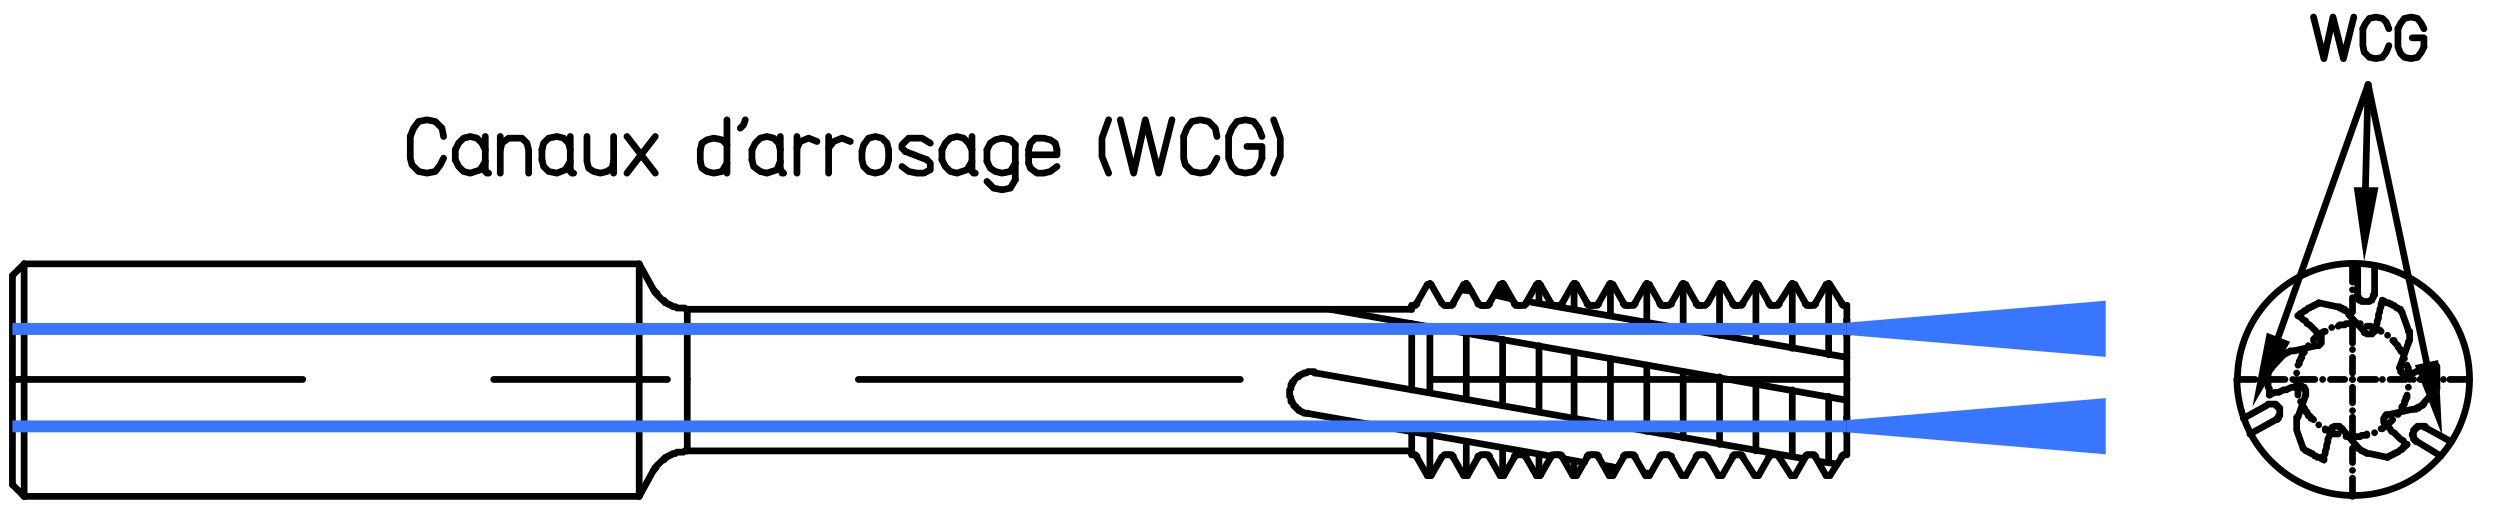 <?xml version="1.0" encoding="utf-8"?>
<!-- Generator: Adobe Illustrator 16.0.0, SVG Export Plug-In . SVG Version: 6.00 Build 0)  -->
<!DOCTYPE svg PUBLIC "-//W3C//DTD SVG 1.1//EN" "http://www.w3.org/Graphics/SVG/1.1/DTD/svg11.dtd">
<svg version="1.1" id="Layer_1" xmlns="http://www.w3.org/2000/svg" xmlns:xlink="http://www.w3.org/1999/xlink" x="0px" y="0px"
	 width="210.993px" height="43.33px" viewBox="0 0 210.993 43.33" enable-background="new 0 0 210.993 43.33" xml:space="preserve">
<line fill="none" stroke="#000000" stroke-width="0.567" stroke-linecap="round" stroke-linejoin="round" stroke-miterlimit="10" x1="208.409" y1="32.024" x2="206.766" y2="32.024"/>
<line fill="none" stroke="#000000" stroke-width="0.567" stroke-linecap="round" stroke-linejoin="round" stroke-miterlimit="10" x1="206.217" y1="32.024" x2="206.217" y2="32.024"/>
<line fill="none" stroke="#000000" stroke-width="0.567" stroke-linecap="round" stroke-linejoin="round" stroke-miterlimit="10" x1="205.561" y1="32.024" x2="204.245" y2="32.024"/>
<line fill="none" stroke="#000000" stroke-width="0.567" stroke-linecap="round" stroke-linejoin="round" stroke-miterlimit="10" x1="203.696" y1="32.024" x2="203.696" y2="32.024"/>
<line fill="none" stroke="#000000" stroke-width="0.567" stroke-linecap="round" stroke-linejoin="round" stroke-miterlimit="10" x1="203.04" y1="32.024" x2="201.723" y2="32.024"/>
<line fill="none" stroke="#000000" stroke-width="0.567" stroke-linecap="round" stroke-linejoin="round" stroke-miterlimit="10" x1="201.065" y1="32.024" x2="201.065" y2="32.024"/>
<line fill="none" stroke="#000000" stroke-width="0.567" stroke-linecap="round" stroke-linejoin="round" stroke-miterlimit="10" x1="200.518" y1="32.024" x2="199.202" y2="32.024"/>
<line fill="none" stroke="#000000" stroke-width="0.567" stroke-linecap="round" stroke-linejoin="round" stroke-miterlimit="10" x1="198.545" y1="32.024" x2="198.545" y2="32.024"/>
<line fill="none" stroke="#000000" stroke-width="0.567" stroke-linecap="round" stroke-linejoin="round" stroke-miterlimit="10" x1="197.887" y1="32.024" x2="196.68" y2="32.024"/>
<line fill="none" stroke="#000000" stroke-width="0.567" stroke-linecap="round" stroke-linejoin="round" stroke-miterlimit="10" x1="196.024" y1="32.024" x2="196.024" y2="32.024"/>
<line fill="none" stroke="#000000" stroke-width="0.567" stroke-linecap="round" stroke-linejoin="round" stroke-miterlimit="10" x1="195.366" y1="32.024" x2="194.159" y2="32.024"/>
<line fill="none" stroke="#000000" stroke-width="0.567" stroke-linecap="round" stroke-linejoin="round" stroke-miterlimit="10" x1="193.502" y1="32.024" x2="193.502" y2="32.024"/>
<line fill="none" stroke="#000000" stroke-width="0.567" stroke-linecap="round" stroke-linejoin="round" stroke-miterlimit="10" x1="192.844" y1="32.024" x2="191.637" y2="32.024"/>
<line fill="none" stroke="#000000" stroke-width="0.567" stroke-linecap="round" stroke-linejoin="round" stroke-miterlimit="10" x1="190.979" y1="32.024" x2="190.979" y2="32.024"/>
<line fill="none" stroke="#000000" stroke-width="0.567" stroke-linecap="round" stroke-linejoin="round" stroke-miterlimit="10" x1="190.323" y1="32.024" x2="188.79" y2="32.024"/>
<line fill="none" stroke="#000000" stroke-width="0.567" stroke-linecap="round" stroke-linejoin="round" stroke-miterlimit="10" x1="198.545" y1="41.89" x2="198.545" y2="40.356"/>
<line fill="none" stroke="#000000" stroke-width="0.567" stroke-linecap="round" stroke-linejoin="round" stroke-miterlimit="10" x1="198.545" y1="39.698" x2="198.545" y2="39.698"/>
<line fill="none" stroke="#000000" stroke-width="0.567" stroke-linecap="round" stroke-linejoin="round" stroke-miterlimit="10" x1="198.545" y1="39.04" x2="198.545" y2="37.835"/>
<line fill="none" stroke="#000000" stroke-width="0.567" stroke-linecap="round" stroke-linejoin="round" stroke-miterlimit="10" x1="198.545" y1="37.179" x2="198.545" y2="37.179"/>
<line fill="none" stroke="#000000" stroke-width="0.567" stroke-linecap="round" stroke-linejoin="round" stroke-miterlimit="10" x1="198.545" y1="36.519" x2="198.545" y2="35.204"/>
<line fill="none" stroke="#000000" stroke-width="0.567" stroke-linecap="round" stroke-linejoin="round" stroke-miterlimit="10" x1="198.545" y1="34.655" x2="198.545" y2="34.655"/>
<line fill="none" stroke="#000000" stroke-width="0.567" stroke-linecap="round" stroke-linejoin="round" stroke-miterlimit="10" x1="198.545" y1="33.997" x2="198.545" y2="32.683"/>
<line fill="none" stroke="#000000" stroke-width="0.567" stroke-linecap="round" stroke-linejoin="round" stroke-miterlimit="10" x1="198.545" y1="32.024" x2="198.545" y2="32.024"/>
<line fill="none" stroke="#000000" stroke-width="0.567" stroke-linecap="round" stroke-linejoin="round" stroke-miterlimit="10" x1="198.545" y1="31.478" x2="198.545" y2="30.161"/>
<line fill="none" stroke="#000000" stroke-width="0.567" stroke-linecap="round" stroke-linejoin="round" stroke-miterlimit="10" x1="198.545" y1="29.503" x2="198.545" y2="29.503"/>
<line fill="none" stroke="#000000" stroke-width="0.567" stroke-linecap="round" stroke-linejoin="round" stroke-miterlimit="10" x1="198.545" y1="28.956" x2="198.545" y2="27.64"/>
<line fill="none" stroke="#000000" stroke-width="0.567" stroke-linecap="round" stroke-linejoin="round" stroke-miterlimit="10" x1="198.545" y1="26.983" x2="198.545" y2="26.983"/>
<line fill="none" stroke="#000000" stroke-width="0.567" stroke-linecap="round" stroke-linejoin="round" stroke-miterlimit="10" x1="198.545" y1="26.325" x2="198.545" y2="25.118"/>
<line fill="none" stroke="#000000" stroke-width="0.567" stroke-linecap="round" stroke-linejoin="round" stroke-miterlimit="10" x1="198.545" y1="24.46" x2="198.545" y2="24.46"/>
<line fill="none" stroke="#000000" stroke-width="0.567" stroke-linecap="round" stroke-linejoin="round" stroke-miterlimit="10" x1="198.545" y1="23.804" x2="198.545" y2="22.269"/>
<polyline fill="none" stroke="#000000" stroke-width="0.567" stroke-linecap="round" stroke-linejoin="round" stroke-miterlimit="10" points="
	195.694,25.558 195.584,25.667 195.473,25.667 195.366,25.776 195.256,25.776 195.145,25.886 195.038,25.886 194.926,25.995 
	194.817,25.995 194.706,26.104 194.598,26.216 194.487,26.216 194.379,26.325 194.27,26.433 194.159,26.433 194.049,26.544 
	193.94,26.653 "/>
<polyline fill="none" stroke="#000000" stroke-width="0.567" stroke-linecap="round" stroke-linejoin="round" stroke-miterlimit="10" points="
	203.368,32.024 203.368,31.913 203.368,31.806 203.258,31.696 203.258,31.587 203.258,31.478 203.258,31.366 203.258,31.259 
	203.258,31.147 203.258,31.038 203.147,30.927 203.147,30.819 "/>
<line fill="none" stroke="#000000" stroke-width="0.567" stroke-linecap="round" stroke-linejoin="round" stroke-miterlimit="10" x1="202.928" y1="30.271" x2="202.928" y2="30.271"/>
<polyline fill="none" stroke="#000000" stroke-width="0.567" stroke-linecap="round" stroke-linejoin="round" stroke-miterlimit="10" points="
	202.709,29.724 202.6,29.612 202.6,29.503 202.491,29.394 202.381,29.284 202.381,29.175 202.272,29.065 202.161,28.956 
	202.053,28.845 202.053,28.737 201.942,28.737 "/>
<line fill="none" stroke="#000000" stroke-width="0.567" stroke-linecap="round" stroke-linejoin="round" stroke-miterlimit="10" x1="201.504" y1="28.298" x2="201.504" y2="28.298"/>
<polyline fill="none" stroke="#000000" stroke-width="0.567" stroke-linecap="round" stroke-linejoin="round" stroke-miterlimit="10" points="
	200.956,27.97 200.846,27.858 200.737,27.858 200.625,27.858 200.625,27.751 200.518,27.751 200.407,27.64 200.297,27.64 
	200.188,27.64 200.079,27.53 199.969,27.53 199.86,27.53 199.75,27.53 "/>
<line fill="none" stroke="#000000" stroke-width="0.567" stroke-linecap="round" stroke-linejoin="round" stroke-miterlimit="10" x1="199.202" y1="27.312" x2="199.202" y2="27.312"/>
<polyline fill="none" stroke="#000000" stroke-width="0.567" stroke-linecap="round" stroke-linejoin="round" stroke-miterlimit="10" points="
	198.545,27.312 198.434,27.312 198.325,27.312 198.213,27.312 198.106,27.312 197.997,27.312 197.887,27.419 197.778,27.419 
	197.667,27.419 197.557,27.419 197.448,27.419 197.338,27.53 "/>
<line fill="none" stroke="#000000" stroke-width="0.567" stroke-linecap="round" stroke-linejoin="round" stroke-miterlimit="10" x1="196.792" y1="27.64" x2="196.792" y2="27.64"/>
<polyline fill="none" stroke="#000000" stroke-width="0.567" stroke-linecap="round" stroke-linejoin="round" stroke-miterlimit="10" points="
	196.243,27.97 196.131,27.97 196.024,28.079 195.913,28.079 195.803,28.188 195.694,28.298 195.584,28.405 195.473,28.405 
	195.473,28.517 195.366,28.517 195.256,28.626 195.256,28.737 "/>
<line fill="none" stroke="#000000" stroke-width="0.567" stroke-linecap="round" stroke-linejoin="round" stroke-miterlimit="10" x1="194.817" y1="29.175" x2="194.817" y2="29.175"/>
<polyline fill="none" stroke="#000000" stroke-width="0.567" stroke-linecap="round" stroke-linejoin="round" stroke-miterlimit="10" points="
	194.487,29.724 194.379,29.833 194.27,29.94 194.27,30.052 194.27,30.161 194.159,30.271 194.159,30.38 194.049,30.491 
	194.049,30.599 194.049,30.71 193.94,30.819 "/>
<line fill="none" stroke="#000000" stroke-width="0.567" stroke-linecap="round" stroke-linejoin="round" stroke-miterlimit="10" x1="193.831" y1="31.478" x2="193.831" y2="31.478"/>
<polyline fill="none" stroke="#000000" stroke-width="0.567" stroke-linecap="round" stroke-linejoin="round" stroke-miterlimit="10" points="
	193.831,32.024 193.831,32.134 193.831,32.245 193.831,32.353 193.831,32.464 193.831,32.573 193.831,32.683 193.831,32.792 
	193.94,32.901 193.94,33.011 193.94,33.12 193.94,33.231 193.94,33.341 "/>
<line fill="none" stroke="#000000" stroke-width="0.567" stroke-linecap="round" stroke-linejoin="round" stroke-miterlimit="10" x1="194.159" y1="33.888" x2="194.159" y2="33.888"/>
<polyline fill="none" stroke="#000000" stroke-width="0.567" stroke-linecap="round" stroke-linejoin="round" stroke-miterlimit="10" points="
	194.487,34.437 194.487,34.546 194.598,34.655 194.598,34.767 194.706,34.767 194.706,34.874 194.817,34.985 194.817,35.095 
	194.926,35.095 195.038,35.204 195.038,35.313 195.145,35.313 195.256,35.421 "/>
<line fill="none" stroke="#000000" stroke-width="0.567" stroke-linecap="round" stroke-linejoin="round" stroke-miterlimit="10" x1="195.694" y1="35.86" x2="195.694" y2="35.86"/>
<polyline fill="none" stroke="#000000" stroke-width="0.567" stroke-linecap="round" stroke-linejoin="round" stroke-miterlimit="10" points="
	196.243,36.19 196.243,36.3 196.352,36.3 196.461,36.3 196.571,36.409 196.68,36.409 196.792,36.519 196.899,36.519 197.01,36.628 
	197.118,36.628 197.227,36.628 197.338,36.628 "/>
<line fill="none" stroke="#000000" stroke-width="0.567" stroke-linecap="round" stroke-linejoin="round" stroke-miterlimit="10" x1="197.997" y1="36.849" x2="197.997" y2="36.849"/>
<polyline fill="none" stroke="#000000" stroke-width="0.567" stroke-linecap="round" stroke-linejoin="round" stroke-miterlimit="10" points="
	198.545,36.849 198.653,36.849 198.764,36.849 198.874,36.849 198.983,36.849 199.092,36.849 199.202,36.849 199.311,36.739 
	199.42,36.739 199.532,36.739 199.639,36.739 199.75,36.739 199.75,36.628 "/>
<line fill="none" stroke="#000000" stroke-width="0.567" stroke-linecap="round" stroke-linejoin="round" stroke-miterlimit="10" x1="200.407" y1="36.519" x2="200.407" y2="36.519"/>
<polyline fill="none" stroke="#000000" stroke-width="0.567" stroke-linecap="round" stroke-linejoin="round" stroke-miterlimit="10" points="
	200.956,36.19 201.065,36.19 201.174,36.081 201.286,35.972 201.395,35.86 201.504,35.86 201.504,35.753 201.614,35.753 
	201.723,35.642 201.833,35.532 201.942,35.421 "/>
<line fill="none" stroke="#000000" stroke-width="0.567" stroke-linecap="round" stroke-linejoin="round" stroke-miterlimit="10" x1="202.381" y1="34.985" x2="202.381" y2="34.985"/>
<polyline fill="none" stroke="#000000" stroke-width="0.567" stroke-linecap="round" stroke-linejoin="round" stroke-miterlimit="10" points="
	202.709,34.437 202.709,34.327 202.819,34.327 202.819,34.218 202.928,34.106 202.928,33.997 202.928,33.888 203.04,33.778 
	203.04,33.669 203.04,33.56 203.147,33.56 203.147,33.45 203.147,33.341 "/>
<line fill="none" stroke="#000000" stroke-width="0.567" stroke-linecap="round" stroke-linejoin="round" stroke-miterlimit="10" x1="203.258" y1="32.683" x2="203.258" y2="32.683"/>
<polyline fill="none" stroke="#000000" stroke-width="0.567" stroke-linecap="round" stroke-linejoin="round" stroke-miterlimit="10" points="
	199.532,27.97 199.532,28.079 199.639,28.079 199.75,28.188 199.86,28.188 199.969,28.188 200.079,28.188 200.188,28.188 
	200.188,28.079 200.297,28.079 200.297,27.97 200.407,27.97 200.407,27.858 200.407,27.751 200.518,27.53 200.625,27.312 
	200.625,27.093 200.737,26.872 200.737,26.544 200.846,26.325 200.846,26.104 200.956,25.886 200.956,25.667 201.065,25.337 "/>
<polyline fill="none" stroke="#000000" stroke-width="0.567" stroke-linecap="round" stroke-linejoin="round" stroke-miterlimit="10" points="
	199.532,27.97 198.213,26.544 198.213,26.433 198.106,26.325 197.997,26.216 197.887,26.216 197.887,26.104 197.778,26.104 
	197.667,26.104 197.667,25.995 197.557,25.995 197.448,25.995 197.448,25.886 197.338,25.886 197.227,25.886 195.694,25.558 "/>
<polyline fill="none" stroke="#000000" stroke-width="0.567" stroke-linecap="round" stroke-linejoin="round" stroke-miterlimit="10" points="
	195.473,29.175 195.584,29.175 195.694,29.175 195.803,29.065 195.803,28.956 195.913,28.956 195.913,28.845 195.913,28.737 
	195.913,28.626 195.913,28.517 195.913,28.405 195.803,28.405 195.803,28.298 "/>
<line fill="none" stroke="#000000" stroke-width="0.567" stroke-linecap="round" stroke-linejoin="round" stroke-miterlimit="10" x1="195.473" y1="29.175" x2="193.61" y2="29.612"/>
<polyline fill="none" stroke="#000000" stroke-width="0.567" stroke-linecap="round" stroke-linejoin="round" stroke-miterlimit="10" points="
	195.803,28.298 195.584,28.188 195.473,27.97 195.256,27.751 195.145,27.64 194.926,27.419 194.706,27.312 194.598,27.093 
	194.379,26.983 194.159,26.763 193.94,26.653 "/>
<polyline fill="none" stroke="#000000" stroke-width="0.567" stroke-linecap="round" stroke-linejoin="round" stroke-miterlimit="10" points="
	193.61,29.612 193.502,29.612 193.393,29.612 193.284,29.612 193.172,29.724 193.063,29.724 192.954,29.833 192.844,29.833 
	192.733,29.94 192.624,30.052 192.516,30.161 191.418,31.366 "/>
<polyline fill="none" stroke="#000000" stroke-width="0.567" stroke-linecap="round" stroke-linejoin="round" stroke-miterlimit="10" points="
	202.6,30.819 202.6,30.927 202.6,31.038 202.491,31.038 202.6,31.147 202.6,31.259 202.6,31.366 202.709,31.366 202.709,31.478 
	202.819,31.478 202.928,31.587 203.04,31.587 203.147,31.587 203.258,31.587 "/>
<line fill="none" stroke="#000000" stroke-width="0.567" stroke-linecap="round" stroke-linejoin="round" stroke-miterlimit="10" x1="202.6" y1="30.819" x2="203.258" y2="28.956"/>
<polyline fill="none" stroke="#000000" stroke-width="0.567" stroke-linecap="round" stroke-linejoin="round" stroke-miterlimit="10" points="
	203.258,31.587 203.479,31.478 203.696,31.478 203.915,31.366 204.135,31.259 204.465,31.259 204.682,31.147 204.903,31.038 
	205.122,31.038 205.34,30.927 205.561,30.819 "/>
<polyline fill="none" stroke="#000000" stroke-width="0.567" stroke-linecap="round" stroke-linejoin="round" stroke-miterlimit="10" points="
	203.258,28.956 203.258,28.845 203.368,28.737 203.368,28.626 203.368,28.517 203.368,28.405 203.368,28.298 203.368,28.188 
	203.368,28.079 203.368,27.97 203.258,27.97 203.258,27.858 202.709,26.325 "/>
<polyline fill="none" stroke="#000000" stroke-width="0.567" stroke-linecap="round" stroke-linejoin="round" stroke-miterlimit="10" points="
	201.614,34.985 201.504,34.985 201.395,34.985 201.395,35.095 201.286,35.095 201.286,35.204 201.174,35.313 201.174,35.421 
	201.174,35.532 201.174,35.642 201.286,35.753 201.286,35.86 201.395,35.86 "/>
<line fill="none" stroke="#000000" stroke-width="0.567" stroke-linecap="round" stroke-linejoin="round" stroke-miterlimit="10" x1="201.614" y1="34.985" x2="203.586" y2="34.546"/>
<polyline fill="none" stroke="#000000" stroke-width="0.567" stroke-linecap="round" stroke-linejoin="round" stroke-miterlimit="10" points="
	201.395,35.86 201.504,35.972 201.723,36.19 201.833,36.409 202.053,36.519 202.272,36.739 202.381,36.849 202.6,37.067 
	202.819,37.179 202.928,37.396 203.147,37.505 "/>
<polyline fill="none" stroke="#000000" stroke-width="0.567" stroke-linecap="round" stroke-linejoin="round" stroke-miterlimit="10" points="
	203.586,34.546 203.696,34.546 203.805,34.546 203.915,34.546 203.915,34.437 204.026,34.437 204.135,34.437 204.135,34.327 
	204.245,34.327 204.354,34.218 204.465,34.218 204.465,34.106 204.573,34.106 204.573,33.997 205.668,32.792 "/>
<polyline fill="none" stroke="#000000" stroke-width="0.567" stroke-linecap="round" stroke-linejoin="round" stroke-miterlimit="10" points="
	197.667,36.19 197.557,36.081 197.448,36.081 197.448,35.972 197.338,35.972 197.227,35.972 197.118,35.972 197.01,35.972 
	196.899,36.081 196.792,36.081 196.792,36.19 196.68,36.3 196.68,36.409 "/>
<line fill="none" stroke="#000000" stroke-width="0.567" stroke-linecap="round" stroke-linejoin="round" stroke-miterlimit="10" x1="197.667" y1="36.19" x2="198.874" y2="37.614"/>
<polyline fill="none" stroke="#000000" stroke-width="0.567" stroke-linecap="round" stroke-linejoin="round" stroke-miterlimit="10" points="
	196.68,36.409 196.68,36.628 196.571,36.849 196.461,37.067 196.461,37.286 196.352,37.614 196.352,37.835 196.243,38.054 
	196.243,38.274 196.131,38.493 196.131,38.821 "/>
<polyline fill="none" stroke="#000000" stroke-width="0.567" stroke-linecap="round" stroke-linejoin="round" stroke-miterlimit="10" points="
	198.874,37.614 198.983,37.726 198.983,37.835 199.092,37.835 199.202,37.944 199.311,38.054 199.42,38.054 199.532,38.163 
	199.639,38.163 199.75,38.274 199.86,38.274 199.969,38.274 201.504,38.601 "/>
<polyline fill="none" stroke="#000000" stroke-width="0.567" stroke-linecap="round" stroke-linejoin="round" stroke-miterlimit="10" points="
	194.598,33.341 194.598,33.231 194.598,33.12 194.598,33.011 194.598,32.901 194.487,32.901 194.487,32.792 194.487,32.683 
	194.379,32.683 194.27,32.573 194.159,32.573 194.049,32.573 193.94,32.573 "/>
<line fill="none" stroke="#000000" stroke-width="0.567" stroke-linecap="round" stroke-linejoin="round" stroke-miterlimit="10" x1="194.598" y1="33.341" x2="193.94" y2="35.204"/>
<polyline fill="none" stroke="#000000" stroke-width="0.567" stroke-linecap="round" stroke-linejoin="round" stroke-miterlimit="10" points="
	193.94,32.573 193.719,32.683 193.393,32.683 193.172,32.792 192.954,32.901 192.733,32.901 192.516,33.011 192.295,33.12 
	191.965,33.12 191.747,33.231 191.53,33.341 "/>
<polyline fill="none" stroke="#000000" stroke-width="0.567" stroke-linecap="round" stroke-linejoin="round" stroke-miterlimit="10" points="
	193.94,35.204 193.831,35.204 193.831,35.313 193.831,35.421 193.831,35.532 193.831,35.642 193.831,35.753 193.831,35.86 
	193.831,35.972 193.831,36.081 193.831,36.19 193.831,36.3 194.379,37.835 "/>
<polyline fill="none" stroke="#000000" stroke-width="0.567" stroke-linecap="round" stroke-linejoin="round" stroke-miterlimit="10" points="
	202.709,26.325 202.6,26.216 202.6,26.104 202.491,26.104 202.381,25.995 202.272,25.995 202.161,25.886 202.053,25.776 
	201.942,25.776 201.833,25.667 201.723,25.667 201.614,25.558 201.504,25.558 201.395,25.558 201.286,25.446 201.174,25.446 
	201.065,25.337 "/>
<polyline fill="none" stroke="#000000" stroke-width="0.567" stroke-linecap="round" stroke-linejoin="round" stroke-miterlimit="10" points="
	205.668,32.792 205.668,32.683 205.668,32.573 205.668,32.464 205.668,32.353 205.668,32.134 205.668,32.024 205.668,31.913 
	205.668,31.806 205.668,31.696 205.668,31.587 205.668,31.478 205.668,31.366 205.668,31.259 205.668,31.038 205.668,30.927 
	205.561,30.819 "/>
<polyline fill="none" stroke="#000000" stroke-width="0.567" stroke-linecap="round" stroke-linejoin="round" stroke-miterlimit="10" points="
	201.504,38.601 201.614,38.493 201.723,38.493 201.833,38.382 201.942,38.382 202.053,38.274 202.161,38.274 202.272,38.163 
	202.381,38.163 202.491,38.054 202.6,37.944 202.709,37.944 202.819,37.835 202.819,37.726 202.928,37.726 203.04,37.614 
	203.147,37.505 "/>
<polyline fill="none" stroke="#000000" stroke-width="0.567" stroke-linecap="round" stroke-linejoin="round" stroke-miterlimit="10" points="
	194.379,37.835 194.487,37.944 194.598,38.054 194.706,38.054 194.817,38.163 194.926,38.163 195.038,38.274 195.145,38.274 
	195.256,38.382 195.366,38.493 195.473,38.493 195.584,38.601 195.694,38.601 195.803,38.601 195.913,38.712 196.024,38.712 
	196.131,38.821 "/>
<polyline fill="none" stroke="#000000" stroke-width="0.567" stroke-linecap="round" stroke-linejoin="round" stroke-miterlimit="10" points="
	191.418,31.366 191.418,31.478 191.418,31.587 191.418,31.696 191.418,31.806 191.418,31.913 191.418,32.134 191.418,32.245 
	191.418,32.353 191.418,32.464 191.418,32.573 191.418,32.683 191.53,32.792 191.53,32.901 191.53,33.12 191.53,33.231 
	191.53,33.341 "/>
<line fill="none" stroke="#000000" stroke-width="0.567" stroke-linecap="round" stroke-linejoin="round" stroke-miterlimit="10" x1="198.983" y1="24.79" x2="198.983" y2="22.269"/>
<line fill="none" stroke="#000000" stroke-width="0.567" stroke-linecap="round" stroke-linejoin="round" stroke-miterlimit="10" x1="200.407" y1="24.79" x2="200.407" y2="22.487"/>
<polyline fill="none" stroke="#000000" stroke-width="0.567" stroke-linecap="round" stroke-linejoin="round" stroke-miterlimit="10" points="
	198.983,24.79 198.983,24.897 198.983,25.009 198.983,25.118 199.092,25.118 199.092,25.229 199.092,25.337 199.202,25.337 
	199.311,25.337 199.311,25.446 199.42,25.446 199.532,25.446 199.639,25.446 199.75,25.446 199.86,25.446 199.969,25.446 
	200.079,25.337 200.188,25.337 200.188,25.229 200.297,25.118 200.297,25.009 200.297,24.897 200.407,24.897 200.407,24.79 "/>
<polyline fill="none" stroke="#000000" stroke-width="0.567" stroke-linecap="round" stroke-linejoin="round" stroke-miterlimit="10" points="
	34.626,11.519 34.626,13.349 34.767,13.909 35.33,14.474 36.033,14.612 36.736,14.474 37.158,13.909 37.439,13.349 "/>
<polyline fill="none" stroke="#000000" stroke-width="0.567" stroke-linecap="round" stroke-linejoin="round" stroke-miterlimit="10" points="
	37.439,11.519 37.299,10.815 36.736,10.253 36.033,10.112 35.33,10.253 34.908,10.815 34.626,11.519 "/>
<line fill="none" stroke="#000000" stroke-width="0.567" stroke-linecap="round" stroke-linejoin="round" stroke-miterlimit="10" x1="38.424" y1="12.644" x2="38.424" y2="13.487"/>
<line fill="none" stroke="#000000" stroke-width="0.567" stroke-linecap="round" stroke-linejoin="round" stroke-miterlimit="10" x1="40.956" y1="11.519" x2="40.956" y2="14.331"/>
<polyline fill="none" stroke="#000000" stroke-width="0.567" stroke-linecap="round" stroke-linejoin="round" stroke-miterlimit="10" points="
	40.956,12.644 40.675,12.081 40.253,11.659 39.69,11.519 39.127,11.659 38.706,12.081 38.424,12.644 "/>
<polyline fill="none" stroke="#000000" stroke-width="0.567" stroke-linecap="round" stroke-linejoin="round" stroke-miterlimit="10" points="
	38.424,13.487 38.706,14.052 39.127,14.474 39.69,14.612 40.535,14.331 40.956,13.628 "/>
<polyline fill="none" stroke="#000000" stroke-width="0.567" stroke-linecap="round" stroke-linejoin="round" stroke-miterlimit="10" points="
	40.956,14.331 40.956,14.474 41.097,14.612 41.237,14.612 "/>
<line fill="none" stroke="#000000" stroke-width="0.567" stroke-linecap="round" stroke-linejoin="round" stroke-miterlimit="10" x1="42.222" y1="14.612" x2="42.222" y2="11.519"/>
<polyline fill="none" stroke="#000000" stroke-width="0.567" stroke-linecap="round" stroke-linejoin="round" stroke-miterlimit="10" points="
	44.614,14.612 44.614,12.644 44.473,12.081 44.051,11.659 43.489,11.659 42.926,11.659 42.363,12.081 42.222,12.644 "/>
<line fill="none" stroke="#000000" stroke-width="0.567" stroke-linecap="round" stroke-linejoin="round" stroke-miterlimit="10" x1="45.739" y1="12.644" x2="45.739" y2="13.487"/>
<line fill="none" stroke="#000000" stroke-width="0.567" stroke-linecap="round" stroke-linejoin="round" stroke-miterlimit="10" x1="48.13" y1="11.519" x2="48.13" y2="14.331"/>
<polyline fill="none" stroke="#000000" stroke-width="0.567" stroke-linecap="round" stroke-linejoin="round" stroke-miterlimit="10" points="
	48.13,12.644 47.989,12.081 47.567,11.659 47.005,11.519 46.302,11.659 45.88,12.081 45.739,12.644 "/>
<polyline fill="none" stroke="#000000" stroke-width="0.567" stroke-linecap="round" stroke-linejoin="round" stroke-miterlimit="10" points="
	45.739,13.487 45.88,14.052 46.302,14.474 47.005,14.612 47.708,14.331 48.13,13.628 "/>
<polyline fill="none" stroke="#000000" stroke-width="0.567" stroke-linecap="round" stroke-linejoin="round" stroke-miterlimit="10" points="
	48.13,14.331 48.13,14.474 48.271,14.612 48.412,14.612 "/>
<line fill="none" stroke="#000000" stroke-width="0.567" stroke-linecap="round" stroke-linejoin="round" stroke-miterlimit="10" x1="51.788" y1="14.612" x2="51.788" y2="11.519"/>
<polyline fill="none" stroke="#000000" stroke-width="0.567" stroke-linecap="round" stroke-linejoin="round" stroke-miterlimit="10" points="
	49.537,11.519 49.537,13.628 49.678,14.192 50.099,14.474 50.663,14.612 51.225,14.474 51.647,14.192 51.788,13.628 "/>
<line fill="none" stroke="#000000" stroke-width="0.567" stroke-linecap="round" stroke-linejoin="round" stroke-miterlimit="10" x1="52.913" y1="14.612" x2="55.304" y2="11.519"/>
<line fill="none" stroke="#000000" stroke-width="0.567" stroke-linecap="round" stroke-linejoin="round" stroke-miterlimit="10" x1="52.913" y1="11.519" x2="55.304" y2="14.612"/>
<line fill="none" stroke="#000000" stroke-width="0.567" stroke-linecap="round" stroke-linejoin="round" stroke-miterlimit="10" x1="59.102" y1="12.644" x2="59.102" y2="13.628"/>
<line fill="none" stroke="#000000" stroke-width="0.567" stroke-linecap="round" stroke-linejoin="round" stroke-miterlimit="10" x1="61.353" y1="10.112" x2="61.353" y2="14.612"/>
<polyline fill="none" stroke="#000000" stroke-width="0.567" stroke-linecap="round" stroke-linejoin="round" stroke-miterlimit="10" points="
	61.353,12.222 60.931,11.8 60.228,11.659 59.665,11.8 59.243,12.081 59.102,12.644 "/>
<polyline fill="none" stroke="#000000" stroke-width="0.567" stroke-linecap="round" stroke-linejoin="round" stroke-miterlimit="10" points="
	59.102,13.628 59.243,14.192 59.665,14.474 60.228,14.612 60.931,14.474 61.353,13.771 "/>
<polyline fill="none" stroke="#000000" stroke-width="0.567" stroke-linecap="round" stroke-linejoin="round" stroke-miterlimit="10" points="
	62.479,10.815 62.759,10.534 62.9,10.112 "/>
<line fill="none" stroke="#000000" stroke-width="0.567" stroke-linecap="round" stroke-linejoin="round" stroke-miterlimit="10" x1="63.463" y1="12.644" x2="63.463" y2="13.487"/>
<line fill="none" stroke="#000000" stroke-width="0.567" stroke-linecap="round" stroke-linejoin="round" stroke-miterlimit="10" x1="65.855" y1="11.519" x2="65.855" y2="14.331"/>
<polyline fill="none" stroke="#000000" stroke-width="0.567" stroke-linecap="round" stroke-linejoin="round" stroke-miterlimit="10" points="
	65.855,12.644 65.714,12.081 65.293,11.659 64.729,11.519 64.165,11.659 63.744,12.081 63.463,12.644 "/>
<polyline fill="none" stroke="#000000" stroke-width="0.567" stroke-linecap="round" stroke-linejoin="round" stroke-miterlimit="10" points="
	63.463,13.487 63.603,14.052 64.165,14.474 64.729,14.612 65.573,14.331 65.855,13.628 "/>
<polyline fill="none" stroke="#000000" stroke-width="0.567" stroke-linecap="round" stroke-linejoin="round" stroke-miterlimit="10" points="
	65.855,14.331 65.994,14.474 65.994,14.612 66.137,14.612 "/>
<line fill="none" stroke="#000000" stroke-width="0.567" stroke-linecap="round" stroke-linejoin="round" stroke-miterlimit="10" x1="67.261" y1="14.612" x2="67.261" y2="11.519"/>
<polyline fill="none" stroke="#000000" stroke-width="0.567" stroke-linecap="round" stroke-linejoin="round" stroke-miterlimit="10" points="
	68.949,11.942 68.246,11.659 67.542,11.942 67.261,12.503 "/>
<line fill="none" stroke="#000000" stroke-width="0.567" stroke-linecap="round" stroke-linejoin="round" stroke-miterlimit="10" x1="69.934" y1="14.612" x2="69.934" y2="11.519"/>
<polyline fill="none" stroke="#000000" stroke-width="0.567" stroke-linecap="round" stroke-linejoin="round" stroke-miterlimit="10" points="
	71.763,11.942 71.06,11.659 70.355,11.942 69.934,12.503 "/>
<line fill="none" stroke="#000000" stroke-width="0.567" stroke-linecap="round" stroke-linejoin="round" stroke-miterlimit="10" x1="74.997" y1="13.487" x2="74.997" y2="12.644"/>
<polyline fill="none" stroke="#000000" stroke-width="0.567" stroke-linecap="round" stroke-linejoin="round" stroke-miterlimit="10" points="
	72.748,12.784 72.748,13.487 72.888,14.052 73.309,14.474 73.873,14.612 74.435,14.474 74.856,14.052 74.997,13.487 "/>
<polyline fill="none" stroke="#000000" stroke-width="0.567" stroke-linecap="round" stroke-linejoin="round" stroke-miterlimit="10" points="
	74.997,12.644 74.856,12.081 74.435,11.659 73.873,11.519 73.309,11.659 72.888,12.222 72.748,12.784 "/>
<line fill="none" stroke="#000000" stroke-width="0.567" stroke-linecap="round" stroke-linejoin="round" stroke-miterlimit="10" x1="76.405" y1="12.784" x2="78.234" y2="13.487"/>
<polyline fill="none" stroke="#000000" stroke-width="0.567" stroke-linecap="round" stroke-linejoin="round" stroke-miterlimit="10" points="
	76.124,14.052 76.687,14.474 77.39,14.612 77.954,14.612 78.514,14.331 78.514,14.052 78.514,13.771 78.234,13.487 "/>
<polyline fill="none" stroke="#000000" stroke-width="0.567" stroke-linecap="round" stroke-linejoin="round" stroke-miterlimit="10" points="
	78.514,12.081 77.811,11.659 77.249,11.659 76.687,11.659 76.264,12.081 76.124,12.222 76.124,12.503 76.405,12.784 "/>
<line fill="none" stroke="#000000" stroke-width="0.567" stroke-linecap="round" stroke-linejoin="round" stroke-miterlimit="10" x1="79.499" y1="12.644" x2="79.499" y2="13.487"/>
<line fill="none" stroke="#000000" stroke-width="0.567" stroke-linecap="round" stroke-linejoin="round" stroke-miterlimit="10" x1="82.031" y1="11.519" x2="82.031" y2="14.331"/>
<polyline fill="none" stroke="#000000" stroke-width="0.567" stroke-linecap="round" stroke-linejoin="round" stroke-miterlimit="10" points="
	82.031,12.644 81.75,12.081 81.328,11.659 80.766,11.519 80.204,11.659 79.781,12.081 79.499,12.644 "/>
<polyline fill="none" stroke="#000000" stroke-width="0.567" stroke-linecap="round" stroke-linejoin="round" stroke-miterlimit="10" points="
	79.499,13.487 79.781,14.052 80.204,14.474 80.766,14.612 81.608,14.331 82.031,13.628 "/>
<polyline fill="none" stroke="#000000" stroke-width="0.567" stroke-linecap="round" stroke-linejoin="round" stroke-miterlimit="10" points="
	82.031,14.331 82.031,14.474 82.172,14.612 82.313,14.612 "/>
<line fill="none" stroke="#000000" stroke-width="0.567" stroke-linecap="round" stroke-linejoin="round" stroke-miterlimit="10" x1="85.688" y1="13.771" x2="85.688" y2="12.222"/>
<line fill="none" stroke="#000000" stroke-width="0.567" stroke-linecap="round" stroke-linejoin="round" stroke-miterlimit="10" x1="83.297" y1="12.644" x2="83.297" y2="13.628"/>
<line fill="none" stroke="#000000" stroke-width="0.567" stroke-linecap="round" stroke-linejoin="round" stroke-miterlimit="10" x1="85.688" y1="15.177" x2="85.688" y2="13.771"/>
<polyline fill="none" stroke="#000000" stroke-width="0.567" stroke-linecap="round" stroke-linejoin="round" stroke-miterlimit="10" points="
	85.688,12.222 85.266,11.8 84.564,11.659 84,11.8 83.577,12.081 83.297,12.644 "/>
<polyline fill="none" stroke="#000000" stroke-width="0.567" stroke-linecap="round" stroke-linejoin="round" stroke-miterlimit="10" points="
	83.297,13.628 83.577,14.192 84,14.474 84.564,14.612 85.266,14.474 85.688,13.771 "/>
<polyline fill="none" stroke="#000000" stroke-width="0.567" stroke-linecap="round" stroke-linejoin="round" stroke-miterlimit="10" points="
	83.297,15.315 83.859,15.88 84.564,16.021 85.266,15.88 85.688,15.177 "/>
<polyline fill="none" stroke="#000000" stroke-width="0.567" stroke-linecap="round" stroke-linejoin="round" stroke-miterlimit="10" points="
	86.814,13.065 89.205,13.065 89.205,12.644 "/>
<line fill="none" stroke="#000000" stroke-width="0.567" stroke-linecap="round" stroke-linejoin="round" stroke-miterlimit="10" x1="86.814" y1="12.644" x2="86.814" y2="13.771"/>
<polyline fill="none" stroke="#000000" stroke-width="0.567" stroke-linecap="round" stroke-linejoin="round" stroke-miterlimit="10" points="
	89.205,12.644 89.066,12.081 88.643,11.8 88.079,11.659 87.376,11.659 86.955,12.081 86.814,12.644 "/>
<polyline fill="none" stroke="#000000" stroke-width="0.567" stroke-linecap="round" stroke-linejoin="round" stroke-miterlimit="10" points="
	86.814,13.771 86.955,14.192 87.519,14.612 88.079,14.612 88.643,14.474 89.205,14.052 "/>
<polyline fill="none" stroke="#000000" stroke-width="0.567" stroke-linecap="round" stroke-linejoin="round" stroke-miterlimit="10" points="
	93.565,10.112 93.003,11.659 93.003,13.208 93.565,14.612 "/>
<polyline fill="none" stroke="#000000" stroke-width="0.567" stroke-linecap="round" stroke-linejoin="round" stroke-miterlimit="10" points="
	94.55,10.112 95.676,14.612 96.661,10.112 97.787,14.612 98.911,10.112 "/>
<polyline fill="none" stroke="#000000" stroke-width="0.567" stroke-linecap="round" stroke-linejoin="round" stroke-miterlimit="10" points="
	99.896,11.519 99.896,13.349 100.037,13.909 100.599,14.474 101.303,14.612 102.004,14.474 102.427,13.909 102.708,13.349 "/>
<polyline fill="none" stroke="#000000" stroke-width="0.567" stroke-linecap="round" stroke-linejoin="round" stroke-miterlimit="10" points="
	102.708,11.519 102.567,10.815 102.004,10.253 101.303,10.112 100.599,10.253 100.176,10.815 99.896,11.519 "/>
<polyline fill="none" stroke="#000000" stroke-width="0.567" stroke-linecap="round" stroke-linejoin="round" stroke-miterlimit="10" points="
	106.506,13.349 106.506,12.362 105.241,12.362 "/>
<polyline fill="none" stroke="#000000" stroke-width="0.567" stroke-linecap="round" stroke-linejoin="round" stroke-miterlimit="10" points="
	103.692,11.519 103.692,13.349 103.974,14.052 104.397,14.474 105.103,14.612 105.806,14.474 106.225,14.052 106.506,13.349 "/>
<polyline fill="none" stroke="#000000" stroke-width="0.567" stroke-linecap="round" stroke-linejoin="round" stroke-miterlimit="10" points="
	106.506,11.519 106.225,10.815 105.806,10.253 105.103,10.112 104.397,10.253 103.974,10.815 103.692,11.519 "/>
<polyline fill="none" stroke="#000000" stroke-width="0.567" stroke-linecap="round" stroke-linejoin="round" stroke-miterlimit="10" points="
	107.491,14.612 108.055,13.208 108.055,11.659 107.491,10.112 "/>
<path fill="none" stroke="#000000" stroke-width="0.567" stroke-linecap="round" stroke-linejoin="round" stroke-miterlimit="10" d="
	M188.79,32.024c0.043,5.408,4.431,9.795,9.84,9.795c5.406,0,9.793-4.387,9.793-9.797s-4.387-9.795-9.793-9.795
	c-5.409,0-9.797,4.385-9.797,9.795"/>
<polyline fill="none" stroke="#000000" stroke-width="0.567" stroke-linecap="round" stroke-linejoin="round" stroke-miterlimit="10" points="
	192.077,35.421 192.186,35.421 192.186,35.313 192.295,35.313 192.295,35.204 192.295,35.095 192.405,35.095 192.405,34.985 
	192.405,34.874 192.405,34.767 192.405,34.655 192.405,34.546 192.405,34.437 192.295,34.437 192.295,34.327 192.186,34.327 
	192.186,34.218 192.077,34.218 192.077,34.106 191.965,34.106 191.858,34.106 191.747,34.106 191.637,34.106 191.53,34.106 
	191.418,34.106 191.309,34.218 189.336,35.313 "/>
<line fill="none" stroke="#000000" stroke-width="0.567" stroke-linecap="round" stroke-linejoin="round" stroke-miterlimit="10" x1="192.077" y1="35.421" x2="189.885" y2="36.628"/>
<polyline fill="none" stroke="#000000" stroke-width="0.567" stroke-linecap="round" stroke-linejoin="round" stroke-miterlimit="10" points="
	204.682,36.081 204.682,35.972 204.573,35.972 204.465,35.972 204.354,35.972 204.245,35.972 204.135,35.972 204.026,35.972 
	204.026,36.081 203.915,36.081 203.805,36.19 203.805,36.3 203.696,36.3 203.696,36.409 203.696,36.519 203.586,36.628 
	203.586,36.739 203.696,36.739 203.696,36.849 203.696,36.958 203.696,37.067 203.805,37.067 203.805,37.179 203.915,37.179 
	203.915,37.286 204.026,37.286 205.999,38.493 "/>
<line fill="none" stroke="#000000" stroke-width="0.567" stroke-linecap="round" stroke-linejoin="round" stroke-miterlimit="10" x1="204.682" y1="36.081" x2="206.875" y2="37.286"/>
<polyline fill="none" stroke="#000000" stroke-width="0.567" stroke-linecap="round" stroke-linejoin="round" stroke-miterlimit="10" points="
	195.256,1.44 196.131,4.948 196.899,1.44 197.778,4.948 198.653,1.44 "/>
<polyline fill="none" stroke="#000000" stroke-width="0.567" stroke-linecap="round" stroke-linejoin="round" stroke-miterlimit="10" points="
	199.42,2.427 199.42,3.853 199.532,4.399 199.969,4.839 200.518,4.948 201.065,4.839 201.395,4.399 201.614,3.853 "/>
<polyline fill="none" stroke="#000000" stroke-width="0.567" stroke-linecap="round" stroke-linejoin="round" stroke-miterlimit="10" points="
	201.614,2.427 201.395,1.88 201.065,1.552 200.518,1.44 199.969,1.552 199.639,1.987 199.42,2.427 "/>
<polyline fill="none" stroke="#000000" stroke-width="0.567" stroke-linecap="round" stroke-linejoin="round" stroke-miterlimit="10" points="
	204.573,3.962 204.573,3.194 203.586,3.194 "/>
<polyline fill="none" stroke="#000000" stroke-width="0.567" stroke-linecap="round" stroke-linejoin="round" stroke-miterlimit="10" points="
	202.381,2.427 202.381,3.962 202.6,4.509 202.928,4.839 203.479,4.948 204.026,4.839 204.354,4.399 204.573,3.962 "/>
<polyline fill="none" stroke="#000000" stroke-width="0.567" stroke-linecap="round" stroke-linejoin="round" stroke-miterlimit="10" points="
	204.573,2.427 204.354,1.987 204.026,1.552 203.479,1.44 202.928,1.552 202.6,1.987 202.381,2.427 "/>
<line fill="none" stroke="#000000" stroke-width="0.567" stroke-linecap="round" stroke-linejoin="round" stroke-miterlimit="10" x1="1.05" y1="23.257" x2="1.05" y2="40.905"/>
<line fill="none" stroke="#000000" stroke-width="0.567" stroke-linecap="round" stroke-linejoin="round" stroke-miterlimit="10" x1="2.037" y1="22.269" x2="2.037" y2="32.024"/>
<line fill="none" stroke="#000000" stroke-width="0.567" stroke-linecap="round" stroke-linejoin="round" stroke-miterlimit="10" x1="2.037" y1="22.269" x2="1.05" y2="23.255"/>
<line fill="none" stroke="#000000" stroke-width="0.567" stroke-linecap="round" stroke-linejoin="round" stroke-miterlimit="10" x1="155.868" y1="38.382" x2="155.868" y2="36.519"/>
<line fill="none" stroke="#000000" stroke-width="0.567" stroke-linecap="round" stroke-linejoin="round" stroke-miterlimit="10" x1="2.037" y1="41.89" x2="2.037" y2="32.024"/>
<line fill="none" stroke="#000000" stroke-width="0.567" stroke-linecap="round" stroke-linejoin="round" stroke-miterlimit="10" x1="2.037" y1="41.89" x2="1.05" y2="40.903"/>
<line fill="none" stroke="#000000" stroke-width="0.567" stroke-linecap="round" stroke-linejoin="round" stroke-miterlimit="10" x1="139.206" y1="40.026" x2="138.766" y2="39.919"/>
<polyline fill="none" stroke="#000000" stroke-width="0.567" stroke-linecap="round" stroke-linejoin="round" stroke-miterlimit="10" points="
	111.032,31.478 110.922,31.478 110.922,31.366 110.813,31.366 110.704,31.366 110.594,31.366 110.485,31.366 110.374,31.366 
	110.264,31.478 110.157,31.478 110.045,31.478 109.936,31.587 109.825,31.587 109.717,31.696 109.608,31.696 109.608,31.806 
	109.499,31.806 109.387,31.913 109.278,32.024 109.17,32.134 109.17,32.245 109.059,32.245 109.059,32.353 109.059,32.464 
	108.95,32.464 108.95,32.573 108.95,32.683 108.95,32.792 108.838,32.901 108.838,33.011 108.838,33.12 108.838,33.231 
	108.838,33.341 108.838,33.45 108.95,33.56 108.95,33.669 108.95,33.778 108.95,33.888 109.059,33.888 109.059,33.997 
	109.17,34.106 109.17,34.218 109.278,34.327 109.387,34.327 109.387,34.437 109.499,34.546 109.608,34.546 109.608,34.655 
	109.717,34.655 109.825,34.767 109.936,34.767 110.045,34.874 110.157,34.874 110.264,34.874 110.374,34.874 "/>
<line fill="none" stroke="#000000" stroke-width="0.567" stroke-linecap="round" stroke-linejoin="round" stroke-miterlimit="10" x1="154.114" y1="40.136" x2="153.237" y2="38.601"/>
<line fill="none" stroke="#000000" stroke-width="0.567" stroke-linecap="round" stroke-linejoin="round" stroke-miterlimit="10" x1="154.333" y1="39.04" x2="154.333" y2="33.45"/>
<line fill="none" stroke="#000000" stroke-width="0.567" stroke-linecap="round" stroke-linejoin="round" stroke-miterlimit="10" x1="154.442" y1="40.136" x2="155.428" y2="38.601"/>
<line fill="none" stroke="#000000" stroke-width="0.567" stroke-linecap="round" stroke-linejoin="round" stroke-miterlimit="10" x1="155.868" y1="25.776" x2="155.649" y2="25.776"/>
<polyline fill="none" stroke="#000000" stroke-width="0.567" stroke-linecap="round" stroke-linejoin="round" stroke-miterlimit="10" points="
	154.114,40.136 154.225,40.136 154.333,40.136 154.442,40.136 "/>
<polyline fill="none" stroke="#000000" stroke-width="0.567" stroke-linecap="round" stroke-linejoin="round" stroke-miterlimit="10" points="
	155.649,38.382 155.54,38.382 155.54,38.493 155.428,38.493 155.428,38.601 "/>
<line fill="none" stroke="#000000" stroke-width="0.567" stroke-linecap="round" stroke-linejoin="round" stroke-miterlimit="10" x1="152.799" y1="38.382" x2="153.018" y2="38.382"/>
<polyline fill="none" stroke="#000000" stroke-width="0.567" stroke-linecap="round" stroke-linejoin="round" stroke-miterlimit="10" points="
	153.237,38.601 153.237,38.493 153.127,38.493 153.127,38.382 153.018,38.382 "/>
<line fill="none" stroke="#000000" stroke-width="0.567" stroke-linecap="round" stroke-linejoin="round" stroke-miterlimit="10" x1="151.153" y1="40.136" x2="150.167" y2="38.601"/>
<line fill="none" stroke="#000000" stroke-width="0.567" stroke-linecap="round" stroke-linejoin="round" stroke-miterlimit="10" x1="151.485" y1="40.136" x2="152.36" y2="38.601"/>
<line fill="none" stroke="#000000" stroke-width="0.567" stroke-linecap="round" stroke-linejoin="round" stroke-miterlimit="10" x1="152.799" y1="38.382" x2="152.581" y2="38.382"/>
<polyline fill="none" stroke="#000000" stroke-width="0.567" stroke-linecap="round" stroke-linejoin="round" stroke-miterlimit="10" points="
	151.153,40.136 151.264,40.136 151.374,40.136 151.485,40.136 "/>
<polyline fill="none" stroke="#000000" stroke-width="0.567" stroke-linecap="round" stroke-linejoin="round" stroke-miterlimit="10" points="
	152.581,38.382 152.469,38.382 152.469,38.493 152.36,38.493 152.36,38.601 "/>
<line fill="none" stroke="#000000" stroke-width="0.567" stroke-linecap="round" stroke-linejoin="round" stroke-miterlimit="10" x1="149.727" y1="38.382" x2="149.948" y2="38.382"/>
<polyline fill="none" stroke="#000000" stroke-width="0.567" stroke-linecap="round" stroke-linejoin="round" stroke-miterlimit="10" points="
	150.167,38.601 150.167,38.493 150.059,38.493 150.059,38.382 149.948,38.382 "/>
<line fill="none" stroke="#000000" stroke-width="0.567" stroke-linecap="round" stroke-linejoin="round" stroke-miterlimit="10" x1="151.264" y1="38.493" x2="151.264" y2="32.901"/>
<line fill="none" stroke="#000000" stroke-width="0.567" stroke-linecap="round" stroke-linejoin="round" stroke-miterlimit="10" x1="148.084" y1="40.136" x2="147.098" y2="38.601"/>
<line fill="none" stroke="#000000" stroke-width="0.567" stroke-linecap="round" stroke-linejoin="round" stroke-miterlimit="10" x1="148.415" y1="40.136" x2="149.292" y2="38.601"/>
<line fill="none" stroke="#000000" stroke-width="0.567" stroke-linecap="round" stroke-linejoin="round" stroke-miterlimit="10" x1="149.727" y1="38.382" x2="149.51" y2="38.382"/>
<polyline fill="none" stroke="#000000" stroke-width="0.567" stroke-linecap="round" stroke-linejoin="round" stroke-miterlimit="10" points="
	148.084,40.136 148.194,40.136 148.305,40.136 148.415,40.136 "/>
<polyline fill="none" stroke="#000000" stroke-width="0.567" stroke-linecap="round" stroke-linejoin="round" stroke-miterlimit="10" points="
	149.51,38.382 149.401,38.382 149.401,38.493 149.292,38.493 149.292,38.601 "/>
<line fill="none" stroke="#000000" stroke-width="0.567" stroke-linecap="round" stroke-linejoin="round" stroke-miterlimit="10" x1="146.659" y1="38.382" x2="146.879" y2="38.382"/>
<polyline fill="none" stroke="#000000" stroke-width="0.567" stroke-linecap="round" stroke-linejoin="round" stroke-miterlimit="10" points="
	147.098,38.601 147.098,38.493 146.989,38.493 146.989,38.382 146.879,38.382 "/>
<line fill="none" stroke="#000000" stroke-width="0.567" stroke-linecap="round" stroke-linejoin="round" stroke-miterlimit="10" x1="148.194" y1="38.054" x2="148.194" y2="32.353"/>
<line fill="none" stroke="#000000" stroke-width="0.567" stroke-linecap="round" stroke-linejoin="round" stroke-miterlimit="10" x1="145.016" y1="40.136" x2="144.137" y2="38.601"/>
<line fill="none" stroke="#000000" stroke-width="0.567" stroke-linecap="round" stroke-linejoin="round" stroke-miterlimit="10" x1="145.344" y1="40.136" x2="146.221" y2="38.601"/>
<line fill="none" stroke="#000000" stroke-width="0.567" stroke-linecap="round" stroke-linejoin="round" stroke-miterlimit="10" x1="146.659" y1="38.382" x2="146.44" y2="38.382"/>
<polyline fill="none" stroke="#000000" stroke-width="0.567" stroke-linecap="round" stroke-linejoin="round" stroke-miterlimit="10" points="
	145.016,40.136 145.125,40.136 145.233,40.136 145.344,40.136 "/>
<polyline fill="none" stroke="#000000" stroke-width="0.567" stroke-linecap="round" stroke-linejoin="round" stroke-miterlimit="10" points="
	146.44,38.382 146.331,38.382 146.331,38.493 146.221,38.493 146.221,38.601 "/>
<line fill="none" stroke="#000000" stroke-width="0.567" stroke-linecap="round" stroke-linejoin="round" stroke-miterlimit="10" x1="143.59" y1="38.382" x2="143.809" y2="38.382"/>
<polyline fill="none" stroke="#000000" stroke-width="0.567" stroke-linecap="round" stroke-linejoin="round" stroke-miterlimit="10" points="
	144.137,38.601 144.03,38.493 143.918,38.382 143.809,38.382 "/>
<line fill="none" stroke="#000000" stroke-width="0.567" stroke-linecap="round" stroke-linejoin="round" stroke-miterlimit="10" x1="145.125" y1="37.505" x2="145.125" y2="31.806"/>
<line fill="none" stroke="#000000" stroke-width="0.567" stroke-linecap="round" stroke-linejoin="round" stroke-miterlimit="10" x1="141.946" y1="40.136" x2="141.069" y2="38.601"/>
<line fill="none" stroke="#000000" stroke-width="0.567" stroke-linecap="round" stroke-linejoin="round" stroke-miterlimit="10" x1="142.276" y1="40.136" x2="143.151" y2="38.601"/>
<line fill="none" stroke="#000000" stroke-width="0.567" stroke-linecap="round" stroke-linejoin="round" stroke-miterlimit="10" x1="143.59" y1="38.382" x2="143.372" y2="38.382"/>
<polyline fill="none" stroke="#000000" stroke-width="0.567" stroke-linecap="round" stroke-linejoin="round" stroke-miterlimit="10" points="
	141.946,40.136 142.055,40.136 142.165,40.136 142.276,40.136 "/>
<polyline fill="none" stroke="#000000" stroke-width="0.567" stroke-linecap="round" stroke-linejoin="round" stroke-miterlimit="10" points="
	143.372,38.382 143.262,38.382 143.262,38.493 143.151,38.493 143.151,38.601 "/>
<line fill="none" stroke="#000000" stroke-width="0.567" stroke-linecap="round" stroke-linejoin="round" stroke-miterlimit="10" x1="140.522" y1="38.382" x2="140.739" y2="38.382"/>
<polyline fill="none" stroke="#000000" stroke-width="0.567" stroke-linecap="round" stroke-linejoin="round" stroke-miterlimit="10" points="
	141.069,38.601 141.069,38.493 140.959,38.493 140.85,38.382 140.739,38.382 "/>
<line fill="none" stroke="#000000" stroke-width="0.567" stroke-linecap="round" stroke-linejoin="round" stroke-miterlimit="10" x1="142.055" y1="36.958" x2="142.055" y2="31.366"/>
<line fill="none" stroke="#000000" stroke-width="0.567" stroke-linecap="round" stroke-linejoin="round" stroke-miterlimit="10" x1="138.877" y1="40.136" x2="137.999" y2="38.601"/>
<line fill="none" stroke="#000000" stroke-width="0.567" stroke-linecap="round" stroke-linejoin="round" stroke-miterlimit="10" x1="139.206" y1="40.136" x2="140.083" y2="38.601"/>
<line fill="none" stroke="#000000" stroke-width="0.567" stroke-linecap="round" stroke-linejoin="round" stroke-miterlimit="10" x1="140.522" y1="38.382" x2="140.411" y2="38.382"/>
<polyline fill="none" stroke="#000000" stroke-width="0.567" stroke-linecap="round" stroke-linejoin="round" stroke-miterlimit="10" points="
	138.877,40.136 138.985,40.136 139.096,40.136 139.206,40.136 "/>
<polyline fill="none" stroke="#000000" stroke-width="0.567" stroke-linecap="round" stroke-linejoin="round" stroke-miterlimit="10" points="
	140.411,38.382 140.303,38.382 140.192,38.382 140.192,38.493 140.083,38.493 140.083,38.601 "/>
<line fill="none" stroke="#000000" stroke-width="0.567" stroke-linecap="round" stroke-linejoin="round" stroke-miterlimit="10" x1="137.452" y1="38.382" x2="137.67" y2="38.382"/>
<polyline fill="none" stroke="#000000" stroke-width="0.567" stroke-linecap="round" stroke-linejoin="round" stroke-miterlimit="10" points="
	137.999,38.601 137.999,38.493 137.891,38.493 137.891,38.382 137.78,38.382 137.67,38.382 "/>
<line fill="none" stroke="#000000" stroke-width="0.567" stroke-linecap="round" stroke-linejoin="round" stroke-miterlimit="10" x1="138.985" y1="40.136" x2="138.985" y2="39.919"/>
<line fill="none" stroke="#000000" stroke-width="0.567" stroke-linecap="round" stroke-linejoin="round" stroke-miterlimit="10" x1="135.807" y1="40.136" x2="134.93" y2="38.601"/>
<line fill="none" stroke="#000000" stroke-width="0.567" stroke-linecap="round" stroke-linejoin="round" stroke-miterlimit="10" x1="136.135" y1="40.136" x2="137.012" y2="38.601"/>
<line fill="none" stroke="#000000" stroke-width="0.567" stroke-linecap="round" stroke-linejoin="round" stroke-miterlimit="10" x1="137.452" y1="38.382" x2="137.342" y2="38.382"/>
<polyline fill="none" stroke="#000000" stroke-width="0.567" stroke-linecap="round" stroke-linejoin="round" stroke-miterlimit="10" points="
	135.807,40.136 135.917,40.136 136.026,40.136 136.135,40.136 "/>
<polyline fill="none" stroke="#000000" stroke-width="0.567" stroke-linecap="round" stroke-linejoin="round" stroke-miterlimit="10" points="
	137.342,38.382 137.231,38.382 137.122,38.382 137.122,38.493 137.012,38.493 137.012,38.601 "/>
<line fill="none" stroke="#000000" stroke-width="0.567" stroke-linecap="round" stroke-linejoin="round" stroke-miterlimit="10" x1="134.383" y1="38.382" x2="134.602" y2="38.382"/>
<polyline fill="none" stroke="#000000" stroke-width="0.567" stroke-linecap="round" stroke-linejoin="round" stroke-miterlimit="10" points="
	134.93,38.601 134.93,38.493 134.821,38.493 134.821,38.382 134.711,38.382 134.602,38.382 "/>
<line fill="none" stroke="#000000" stroke-width="0.567" stroke-linecap="round" stroke-linejoin="round" stroke-miterlimit="10" x1="135.917" y1="40.136" x2="135.917" y2="39.368"/>
<line fill="none" stroke="#000000" stroke-width="0.567" stroke-linecap="round" stroke-linejoin="round" stroke-miterlimit="10" x1="132.737" y1="40.136" x2="131.862" y2="38.601"/>
<line fill="none" stroke="#000000" stroke-width="0.567" stroke-linecap="round" stroke-linejoin="round" stroke-miterlimit="10" x1="133.065" y1="40.136" x2="133.944" y2="38.601"/>
<line fill="none" stroke="#000000" stroke-width="0.567" stroke-linecap="round" stroke-linejoin="round" stroke-miterlimit="10" x1="134.383" y1="38.382" x2="134.272" y2="38.382"/>
<polyline fill="none" stroke="#000000" stroke-width="0.567" stroke-linecap="round" stroke-linejoin="round" stroke-miterlimit="10" points="
	132.737,40.136 132.848,40.136 132.956,40.136 133.065,40.136 "/>
<polyline fill="none" stroke="#000000" stroke-width="0.567" stroke-linecap="round" stroke-linejoin="round" stroke-miterlimit="10" points="
	134.272,38.382 134.163,38.382 134.051,38.382 134.051,38.493 133.944,38.493 133.944,38.601 "/>
<line fill="none" stroke="#000000" stroke-width="0.567" stroke-linecap="round" stroke-linejoin="round" stroke-miterlimit="10" x1="131.422" y1="38.382" x2="131.53" y2="38.382"/>
<polyline fill="none" stroke="#000000" stroke-width="0.567" stroke-linecap="round" stroke-linejoin="round" stroke-miterlimit="10" points="
	131.862,38.601 131.862,38.493 131.75,38.493 131.75,38.382 131.641,38.382 131.53,38.382 "/>
<line fill="none" stroke="#000000" stroke-width="0.567" stroke-linecap="round" stroke-linejoin="round" stroke-miterlimit="10" x1="132.848" y1="40.136" x2="132.848" y2="38.933"/>
<line fill="none" stroke="#000000" stroke-width="0.567" stroke-linecap="round" stroke-linejoin="round" stroke-miterlimit="10" x1="129.668" y1="40.136" x2="128.792" y2="38.601"/>
<line fill="none" stroke="#000000" stroke-width="0.567" stroke-linecap="round" stroke-linejoin="round" stroke-miterlimit="10" x1="129.997" y1="40.136" x2="130.875" y2="38.601"/>
<line fill="none" stroke="#000000" stroke-width="0.567" stroke-linecap="round" stroke-linejoin="round" stroke-miterlimit="10" x1="131.422" y1="38.382" x2="131.204" y2="38.382"/>
<polyline fill="none" stroke="#000000" stroke-width="0.567" stroke-linecap="round" stroke-linejoin="round" stroke-miterlimit="10" points="
	129.668,40.136 129.778,40.136 129.887,40.136 129.997,40.136 "/>
<polyline fill="none" stroke="#000000" stroke-width="0.567" stroke-linecap="round" stroke-linejoin="round" stroke-miterlimit="10" points="
	131.204,38.382 131.094,38.382 130.983,38.382 130.983,38.493 130.875,38.493 130.875,38.601 "/>
<line fill="none" stroke="#000000" stroke-width="0.567" stroke-linecap="round" stroke-linejoin="round" stroke-miterlimit="10" x1="128.354" y1="38.382" x2="128.461" y2="38.382"/>
<polyline fill="none" stroke="#000000" stroke-width="0.567" stroke-linecap="round" stroke-linejoin="round" stroke-miterlimit="10" points="
	128.792,38.601 128.792,38.493 128.682,38.493 128.682,38.382 128.571,38.382 128.461,38.382 "/>
<line fill="none" stroke="#000000" stroke-width="0.567" stroke-linecap="round" stroke-linejoin="round" stroke-miterlimit="10" x1="126.6" y1="40.136" x2="125.721" y2="38.601"/>
<line fill="none" stroke="#000000" stroke-width="0.567" stroke-linecap="round" stroke-linejoin="round" stroke-miterlimit="10" x1="129.887" y1="40.136" x2="129.887" y2="38.382"/>
<line fill="none" stroke="#000000" stroke-width="0.567" stroke-linecap="round" stroke-linejoin="round" stroke-miterlimit="10" x1="126.928" y1="40.136" x2="127.803" y2="38.601"/>
<line fill="none" stroke="#000000" stroke-width="0.567" stroke-linecap="round" stroke-linejoin="round" stroke-miterlimit="10" x1="128.354" y1="38.382" x2="128.133" y2="38.382"/>
<polyline fill="none" stroke="#000000" stroke-width="0.567" stroke-linecap="round" stroke-linejoin="round" stroke-miterlimit="10" points="
	126.6,40.136 126.709,40.136 126.817,40.136 126.928,40.136 "/>
<polyline fill="none" stroke="#000000" stroke-width="0.567" stroke-linecap="round" stroke-linejoin="round" stroke-miterlimit="10" points="
	128.133,38.382 128.022,38.382 127.915,38.382 127.915,38.493 127.803,38.493 127.803,38.601 "/>
<line fill="none" stroke="#000000" stroke-width="0.567" stroke-linecap="round" stroke-linejoin="round" stroke-miterlimit="10" x1="125.284" y1="38.382" x2="125.393" y2="38.382"/>
<polyline fill="none" stroke="#000000" stroke-width="0.567" stroke-linecap="round" stroke-linejoin="round" stroke-miterlimit="10" points="
	125.721,38.601 125.721,38.493 125.612,38.493 125.612,38.382 125.502,38.382 125.393,38.382 "/>
<line fill="none" stroke="#000000" stroke-width="0.567" stroke-linecap="round" stroke-linejoin="round" stroke-miterlimit="10" x1="126.817" y1="40.136" x2="126.817" y2="37.835"/>
<line fill="none" stroke="#000000" stroke-width="0.567" stroke-linecap="round" stroke-linejoin="round" stroke-miterlimit="10" x1="123.528" y1="40.136" x2="122.653" y2="38.601"/>
<line fill="none" stroke="#000000" stroke-width="0.567" stroke-linecap="round" stroke-linejoin="round" stroke-miterlimit="10" x1="123.86" y1="40.136" x2="124.735" y2="38.601"/>
<line fill="none" stroke="#000000" stroke-width="0.567" stroke-linecap="round" stroke-linejoin="round" stroke-miterlimit="10" x1="125.284" y1="38.382" x2="125.063" y2="38.382"/>
<polyline fill="none" stroke="#000000" stroke-width="0.567" stroke-linecap="round" stroke-linejoin="round" stroke-miterlimit="10" points="
	123.528,40.136 123.639,40.136 123.749,40.136 123.86,40.136 "/>
<polyline fill="none" stroke="#000000" stroke-width="0.567" stroke-linecap="round" stroke-linejoin="round" stroke-miterlimit="10" points="
	125.063,38.382 124.954,38.382 124.844,38.493 124.735,38.493 124.735,38.601 "/>
<line fill="none" stroke="#000000" stroke-width="0.567" stroke-linecap="round" stroke-linejoin="round" stroke-miterlimit="10" x1="122.213" y1="38.382" x2="122.323" y2="38.382"/>
<polyline fill="none" stroke="#000000" stroke-width="0.567" stroke-linecap="round" stroke-linejoin="round" stroke-miterlimit="10" points="
	122.653,38.601 122.653,38.493 122.542,38.493 122.542,38.382 122.432,38.382 122.323,38.382 "/>
<line fill="none" stroke="#000000" stroke-width="0.567" stroke-linecap="round" stroke-linejoin="round" stroke-miterlimit="10" x1="123.749" y1="40.136" x2="123.749" y2="37.286"/>
<line fill="none" stroke="#000000" stroke-width="0.567" stroke-linecap="round" stroke-linejoin="round" stroke-miterlimit="10" x1="120.459" y1="40.136" x2="119.583" y2="38.601"/>
<line fill="none" stroke="#000000" stroke-width="0.567" stroke-linecap="round" stroke-linejoin="round" stroke-miterlimit="10" x1="120.788" y1="40.136" x2="121.667" y2="38.601"/>
<line fill="none" stroke="#000000" stroke-width="0.567" stroke-linecap="round" stroke-linejoin="round" stroke-miterlimit="10" x1="122.213" y1="38.382" x2="121.995" y2="38.382"/>
<polyline fill="none" stroke="#000000" stroke-width="0.567" stroke-linecap="round" stroke-linejoin="round" stroke-miterlimit="10" points="
	120.459,40.136 120.569,40.136 120.68,40.136 120.788,40.136 "/>
<polyline fill="none" stroke="#000000" stroke-width="0.567" stroke-linecap="round" stroke-linejoin="round" stroke-miterlimit="10" points="
	121.995,38.382 121.885,38.382 121.776,38.493 121.667,38.601 "/>
<line fill="none" stroke="#000000" stroke-width="0.567" stroke-linecap="round" stroke-linejoin="round" stroke-miterlimit="10" x1="119.145" y1="38.382" x2="119.362" y2="38.382"/>
<polyline fill="none" stroke="#000000" stroke-width="0.567" stroke-linecap="round" stroke-linejoin="round" stroke-miterlimit="10" points="
	119.583,38.601 119.583,38.493 119.473,38.493 119.473,38.382 119.362,38.382 "/>
<line fill="none" stroke="#000000" stroke-width="0.567" stroke-linecap="round" stroke-linejoin="round" stroke-miterlimit="10" x1="120.68" y1="40.136" x2="120.68" y2="36.739"/>
<line fill="none" stroke="#000000" stroke-width="0.567" stroke-linecap="round" stroke-linejoin="round" stroke-miterlimit="10" x1="154.114" y1="24.022" x2="153.237" y2="25.558"/>
<line fill="none" stroke="#000000" stroke-width="0.567" stroke-linecap="round" stroke-linejoin="round" stroke-miterlimit="10" x1="154.442" y1="24.022" x2="155.428" y2="25.558"/>
<polyline fill="none" stroke="#000000" stroke-width="0.567" stroke-linecap="round" stroke-linejoin="round" stroke-miterlimit="10" points="
	154.442,24.022 154.333,24.022 154.333,23.911 154.333,24.022 154.225,24.022 154.114,24.022 "/>
<polyline fill="none" stroke="#000000" stroke-width="0.567" stroke-linecap="round" stroke-linejoin="round" stroke-miterlimit="10" points="
	152.799,25.776 153.018,25.776 153.127,25.776 153.127,25.667 153.237,25.667 153.237,25.558 "/>
<line fill="none" stroke="#000000" stroke-width="0.567" stroke-linecap="round" stroke-linejoin="round" stroke-miterlimit="10" x1="151.153" y1="24.022" x2="150.167" y2="25.558"/>
<line fill="none" stroke="#000000" stroke-width="0.567" stroke-linecap="round" stroke-linejoin="round" stroke-miterlimit="10" x1="151.485" y1="24.022" x2="152.36" y2="25.558"/>
<line fill="none" stroke="#000000" stroke-width="0.567" stroke-linecap="round" stroke-linejoin="round" stroke-miterlimit="10" x1="152.799" y1="25.776" x2="152.581" y2="25.776"/>
<polyline fill="none" stroke="#000000" stroke-width="0.567" stroke-linecap="round" stroke-linejoin="round" stroke-miterlimit="10" points="
	151.485,24.022 151.374,24.022 151.264,24.022 151.264,23.911 151.264,24.022 151.153,24.022 "/>
<polyline fill="none" stroke="#000000" stroke-width="0.567" stroke-linecap="round" stroke-linejoin="round" stroke-miterlimit="10" points="
	152.36,25.558 152.36,25.667 152.469,25.667 152.469,25.776 152.581,25.776 "/>
<polyline fill="none" stroke="#000000" stroke-width="0.567" stroke-linecap="round" stroke-linejoin="round" stroke-miterlimit="10" points="
	149.727,25.776 149.948,25.776 150.059,25.776 150.059,25.667 150.167,25.667 150.167,25.558 "/>
<line fill="none" stroke="#000000" stroke-width="0.567" stroke-linecap="round" stroke-linejoin="round" stroke-miterlimit="10" x1="148.084" y1="24.022" x2="147.098" y2="25.558"/>
<line fill="none" stroke="#000000" stroke-width="0.567" stroke-linecap="round" stroke-linejoin="round" stroke-miterlimit="10" x1="148.415" y1="24.022" x2="149.292" y2="25.558"/>
<line fill="none" stroke="#000000" stroke-width="0.567" stroke-linecap="round" stroke-linejoin="round" stroke-miterlimit="10" x1="149.727" y1="25.776" x2="149.51" y2="25.776"/>
<polyline fill="none" stroke="#000000" stroke-width="0.567" stroke-linecap="round" stroke-linejoin="round" stroke-miterlimit="10" points="
	148.415,24.022 148.305,24.022 148.194,24.022 148.194,23.911 148.194,24.022 148.084,24.022 "/>
<polyline fill="none" stroke="#000000" stroke-width="0.567" stroke-linecap="round" stroke-linejoin="round" stroke-miterlimit="10" points="
	149.292,25.558 149.292,25.667 149.401,25.667 149.401,25.776 149.51,25.776 "/>
<polyline fill="none" stroke="#000000" stroke-width="0.567" stroke-linecap="round" stroke-linejoin="round" stroke-miterlimit="10" points="
	146.659,25.776 146.879,25.776 146.989,25.776 146.989,25.667 147.098,25.667 147.098,25.558 "/>
<line fill="none" stroke="#000000" stroke-width="0.567" stroke-linecap="round" stroke-linejoin="round" stroke-miterlimit="10" x1="145.016" y1="24.022" x2="144.137" y2="25.558"/>
<line fill="none" stroke="#000000" stroke-width="0.567" stroke-linecap="round" stroke-linejoin="round" stroke-miterlimit="10" x1="145.344" y1="24.022" x2="146.221" y2="25.558"/>
<line fill="none" stroke="#000000" stroke-width="0.567" stroke-linecap="round" stroke-linejoin="round" stroke-miterlimit="10" x1="146.659" y1="25.776" x2="146.44" y2="25.776"/>
<polyline fill="none" stroke="#000000" stroke-width="0.567" stroke-linecap="round" stroke-linejoin="round" stroke-miterlimit="10" points="
	145.344,24.022 145.233,24.022 145.125,24.022 145.125,23.911 145.125,24.022 145.016,24.022 "/>
<polyline fill="none" stroke="#000000" stroke-width="0.567" stroke-linecap="round" stroke-linejoin="round" stroke-miterlimit="10" points="
	146.221,25.558 146.221,25.667 146.331,25.667 146.331,25.776 146.44,25.776 "/>
<polyline fill="none" stroke="#000000" stroke-width="0.567" stroke-linecap="round" stroke-linejoin="round" stroke-miterlimit="10" points="
	143.59,25.776 143.809,25.776 143.918,25.776 144.03,25.667 144.137,25.558 "/>
<line fill="none" stroke="#000000" stroke-width="0.567" stroke-linecap="round" stroke-linejoin="round" stroke-miterlimit="10" x1="141.946" y1="24.022" x2="141.069" y2="25.558"/>
<line fill="none" stroke="#000000" stroke-width="0.567" stroke-linecap="round" stroke-linejoin="round" stroke-miterlimit="10" x1="142.276" y1="24.022" x2="143.151" y2="25.558"/>
<line fill="none" stroke="#000000" stroke-width="0.567" stroke-linecap="round" stroke-linejoin="round" stroke-miterlimit="10" x1="143.59" y1="25.776" x2="143.372" y2="25.776"/>
<polyline fill="none" stroke="#000000" stroke-width="0.567" stroke-linecap="round" stroke-linejoin="round" stroke-miterlimit="10" points="
	142.276,24.022 142.165,24.022 142.055,23.911 142.055,24.022 141.946,24.022 "/>
<polyline fill="none" stroke="#000000" stroke-width="0.567" stroke-linecap="round" stroke-linejoin="round" stroke-miterlimit="10" points="
	143.151,25.558 143.151,25.667 143.262,25.667 143.262,25.776 143.372,25.776 "/>
<polyline fill="none" stroke="#000000" stroke-width="0.567" stroke-linecap="round" stroke-linejoin="round" stroke-miterlimit="10" points="
	140.522,25.776 140.739,25.776 140.85,25.776 140.959,25.667 141.069,25.667 141.069,25.558 "/>
<line fill="none" stroke="#000000" stroke-width="0.567" stroke-linecap="round" stroke-linejoin="round" stroke-miterlimit="10" x1="138.877" y1="24.022" x2="137.999" y2="25.558"/>
<line fill="none" stroke="#000000" stroke-width="0.567" stroke-linecap="round" stroke-linejoin="round" stroke-miterlimit="10" x1="139.206" y1="24.022" x2="140.083" y2="25.558"/>
<line fill="none" stroke="#000000" stroke-width="0.567" stroke-linecap="round" stroke-linejoin="round" stroke-miterlimit="10" x1="140.522" y1="25.776" x2="140.411" y2="25.776"/>
<polyline fill="none" stroke="#000000" stroke-width="0.567" stroke-linecap="round" stroke-linejoin="round" stroke-miterlimit="10" points="
	139.206,24.022 139.096,24.022 138.985,23.911 138.985,24.022 138.877,24.022 "/>
<polyline fill="none" stroke="#000000" stroke-width="0.567" stroke-linecap="round" stroke-linejoin="round" stroke-miterlimit="10" points="
	140.083,25.558 140.083,25.667 140.192,25.667 140.192,25.776 140.303,25.776 140.411,25.776 "/>
<polyline fill="none" stroke="#000000" stroke-width="0.567" stroke-linecap="round" stroke-linejoin="round" stroke-miterlimit="10" points="
	137.452,25.776 137.67,25.776 137.78,25.776 137.891,25.776 137.891,25.667 137.999,25.667 137.999,25.558 "/>
<line fill="none" stroke="#000000" stroke-width="0.567" stroke-linecap="round" stroke-linejoin="round" stroke-miterlimit="10" x1="135.807" y1="24.022" x2="134.93" y2="25.558"/>
<line fill="none" stroke="#000000" stroke-width="0.567" stroke-linecap="round" stroke-linejoin="round" stroke-miterlimit="10" x1="136.135" y1="24.022" x2="137.012" y2="25.558"/>
<line fill="none" stroke="#000000" stroke-width="0.567" stroke-linecap="round" stroke-linejoin="round" stroke-miterlimit="10" x1="137.452" y1="25.776" x2="137.342" y2="25.776"/>
<polyline fill="none" stroke="#000000" stroke-width="0.567" stroke-linecap="round" stroke-linejoin="round" stroke-miterlimit="10" points="
	136.135,24.022 136.026,24.022 135.917,23.911 135.917,24.022 135.807,24.022 "/>
<polyline fill="none" stroke="#000000" stroke-width="0.567" stroke-linecap="round" stroke-linejoin="round" stroke-miterlimit="10" points="
	137.012,25.558 137.012,25.667 137.122,25.667 137.122,25.776 137.231,25.776 137.342,25.776 "/>
<polyline fill="none" stroke="#000000" stroke-width="0.567" stroke-linecap="round" stroke-linejoin="round" stroke-miterlimit="10" points="
	134.383,25.776 134.602,25.776 134.711,25.776 134.821,25.776 134.821,25.667 134.93,25.667 134.93,25.558 "/>
<line fill="none" stroke="#000000" stroke-width="0.567" stroke-linecap="round" stroke-linejoin="round" stroke-miterlimit="10" x1="132.737" y1="24.022" x2="131.862" y2="25.558"/>
<line fill="none" stroke="#000000" stroke-width="0.567" stroke-linecap="round" stroke-linejoin="round" stroke-miterlimit="10" x1="133.065" y1="24.022" x2="133.944" y2="25.558"/>
<line fill="none" stroke="#000000" stroke-width="0.567" stroke-linecap="round" stroke-linejoin="round" stroke-miterlimit="10" x1="134.383" y1="25.776" x2="134.272" y2="25.776"/>
<polyline fill="none" stroke="#000000" stroke-width="0.567" stroke-linecap="round" stroke-linejoin="round" stroke-miterlimit="10" points="
	133.065,24.022 132.956,24.022 132.956,23.911 132.848,23.911 132.848,24.022 132.737,24.022 "/>
<polyline fill="none" stroke="#000000" stroke-width="0.567" stroke-linecap="round" stroke-linejoin="round" stroke-miterlimit="10" points="
	133.944,25.558 133.944,25.667 134.051,25.667 134.051,25.776 134.163,25.776 134.272,25.776 "/>
<polyline fill="none" stroke="#000000" stroke-width="0.567" stroke-linecap="round" stroke-linejoin="round" stroke-miterlimit="10" points="
	131.422,25.776 131.53,25.776 131.641,25.776 131.75,25.776 131.75,25.667 131.862,25.667 131.862,25.558 "/>
<line fill="none" stroke="#000000" stroke-width="0.567" stroke-linecap="round" stroke-linejoin="round" stroke-miterlimit="10" x1="129.668" y1="24.022" x2="128.792" y2="25.558"/>
<line fill="none" stroke="#000000" stroke-width="0.567" stroke-linecap="round" stroke-linejoin="round" stroke-miterlimit="10" x1="129.997" y1="24.022" x2="130.875" y2="25.558"/>
<line fill="none" stroke="#000000" stroke-width="0.567" stroke-linecap="round" stroke-linejoin="round" stroke-miterlimit="10" x1="131.422" y1="25.776" x2="131.204" y2="25.776"/>
<polyline fill="none" stroke="#000000" stroke-width="0.567" stroke-linecap="round" stroke-linejoin="round" stroke-miterlimit="10" points="
	129.997,24.022 129.887,24.022 129.887,23.911 129.778,23.911 129.778,24.022 129.668,24.022 "/>
<polyline fill="none" stroke="#000000" stroke-width="0.567" stroke-linecap="round" stroke-linejoin="round" stroke-miterlimit="10" points="
	130.875,25.558 130.875,25.667 130.983,25.667 130.983,25.776 131.094,25.776 131.204,25.776 "/>
<polyline fill="none" stroke="#000000" stroke-width="0.567" stroke-linecap="round" stroke-linejoin="round" stroke-miterlimit="10" points="
	128.354,25.776 128.461,25.776 128.571,25.776 128.682,25.776 128.682,25.667 128.792,25.667 128.792,25.558 "/>
<line fill="none" stroke="#000000" stroke-width="0.567" stroke-linecap="round" stroke-linejoin="round" stroke-miterlimit="10" x1="126.6" y1="24.022" x2="125.721" y2="25.558"/>
<line fill="none" stroke="#000000" stroke-width="0.567" stroke-linecap="round" stroke-linejoin="round" stroke-miterlimit="10" x1="126.928" y1="24.022" x2="127.803" y2="25.558"/>
<line fill="none" stroke="#000000" stroke-width="0.567" stroke-linecap="round" stroke-linejoin="round" stroke-miterlimit="10" x1="128.354" y1="25.776" x2="128.133" y2="25.776"/>
<polyline fill="none" stroke="#000000" stroke-width="0.567" stroke-linecap="round" stroke-linejoin="round" stroke-miterlimit="10" points="
	126.928,24.022 126.817,24.022 126.817,23.911 126.709,24.022 126.6,24.022 "/>
<polyline fill="none" stroke="#000000" stroke-width="0.567" stroke-linecap="round" stroke-linejoin="round" stroke-miterlimit="10" points="
	127.803,25.558 127.803,25.667 127.915,25.667 127.915,25.776 128.022,25.776 128.133,25.776 "/>
<polyline fill="none" stroke="#000000" stroke-width="0.567" stroke-linecap="round" stroke-linejoin="round" stroke-miterlimit="10" points="
	125.284,25.776 125.393,25.776 125.502,25.776 125.612,25.776 125.612,25.667 125.721,25.667 125.721,25.558 "/>
<line fill="none" stroke="#000000" stroke-width="0.567" stroke-linecap="round" stroke-linejoin="round" stroke-miterlimit="10" x1="123.528" y1="24.022" x2="122.653" y2="25.558"/>
<line fill="none" stroke="#000000" stroke-width="0.567" stroke-linecap="round" stroke-linejoin="round" stroke-miterlimit="10" x1="123.86" y1="24.022" x2="124.735" y2="25.558"/>
<line fill="none" stroke="#000000" stroke-width="0.567" stroke-linecap="round" stroke-linejoin="round" stroke-miterlimit="10" x1="125.284" y1="25.776" x2="125.063" y2="25.776"/>
<polyline fill="none" stroke="#000000" stroke-width="0.567" stroke-linecap="round" stroke-linejoin="round" stroke-miterlimit="10" points="
	123.86,24.022 123.749,24.022 123.749,23.911 123.639,24.022 123.528,24.022 "/>
<polyline fill="none" stroke="#000000" stroke-width="0.567" stroke-linecap="round" stroke-linejoin="round" stroke-miterlimit="10" points="
	124.735,25.558 124.735,25.667 124.844,25.667 124.954,25.776 125.063,25.776 "/>
<polyline fill="none" stroke="#000000" stroke-width="0.567" stroke-linecap="round" stroke-linejoin="round" stroke-miterlimit="10" points="
	122.213,25.776 122.323,25.776 122.432,25.776 122.542,25.776 122.542,25.667 122.653,25.667 122.653,25.558 "/>
<line fill="none" stroke="#000000" stroke-width="0.567" stroke-linecap="round" stroke-linejoin="round" stroke-miterlimit="10" x1="120.459" y1="24.022" x2="119.583" y2="25.558"/>
<line fill="none" stroke="#000000" stroke-width="0.567" stroke-linecap="round" stroke-linejoin="round" stroke-miterlimit="10" x1="120.788" y1="24.022" x2="121.667" y2="25.558"/>
<line fill="none" stroke="#000000" stroke-width="0.567" stroke-linecap="round" stroke-linejoin="round" stroke-miterlimit="10" x1="122.213" y1="25.776" x2="121.995" y2="25.776"/>
<polyline fill="none" stroke="#000000" stroke-width="0.567" stroke-linecap="round" stroke-linejoin="round" stroke-miterlimit="10" points="
	120.788,24.022 120.68,24.022 120.68,23.911 120.569,24.022 120.459,24.022 "/>
<polyline fill="none" stroke="#000000" stroke-width="0.567" stroke-linecap="round" stroke-linejoin="round" stroke-miterlimit="10" points="
	121.667,25.558 121.776,25.667 121.885,25.776 121.995,25.776 "/>
<polyline fill="none" stroke="#000000" stroke-width="0.567" stroke-linecap="round" stroke-linejoin="round" stroke-miterlimit="10" points="
	119.145,25.776 119.362,25.776 119.473,25.776 119.473,25.667 119.583,25.667 119.583,25.558 "/>
<line fill="none" stroke="#000000" stroke-width="0.567" stroke-linecap="round" stroke-linejoin="round" stroke-miterlimit="10" x1="119.145" y1="25.776" x2="119.145" y2="26.104"/>
<polyline fill="none" stroke="#000000" stroke-width="0.567" stroke-linecap="round" stroke-linejoin="round" stroke-miterlimit="10" points="
	155.428,25.558 155.428,25.667 155.54,25.667 155.54,25.776 155.649,25.776 "/>
<line fill="none" stroke="#000000" stroke-width="0.567" stroke-linecap="round" stroke-linejoin="round" stroke-miterlimit="10" x1="155.868" y1="38.382" x2="155.649" y2="38.382"/>
<line fill="none" stroke="#000000" stroke-width="0.567" stroke-linecap="round" stroke-linejoin="round" stroke-miterlimit="10" x1="58.003" y1="26.104" x2="58.003" y2="32.024"/>
<line fill="none" stroke="#000000" stroke-width="0.567" stroke-linecap="round" stroke-linejoin="round" stroke-miterlimit="10" x1="155.868" y1="25.776" x2="155.868" y2="26.983"/>
<line fill="none" stroke="#000000" stroke-width="0.567" stroke-linecap="round" stroke-linejoin="round" stroke-miterlimit="10" x1="155.868" y1="30.161" x2="128.901" y2="25.446"/>
<line fill="none" stroke="#000000" stroke-width="0.567" stroke-linecap="round" stroke-linejoin="round" stroke-miterlimit="10" x1="155.868" y1="33.778" x2="112.239" y2="26.104"/>
<line fill="none" stroke="#000000" stroke-width="0.567" stroke-linecap="round" stroke-linejoin="round" stroke-miterlimit="10" x1="154.993" y1="39.149" x2="153.456" y2="38.933"/>
<line fill="none" stroke="#000000" stroke-width="0.567" stroke-linecap="round" stroke-linejoin="round" stroke-miterlimit="10" x1="152.25" y1="38.712" x2="111.032" y2="31.478"/>
<line fill="none" stroke="#000000" stroke-width="0.567" stroke-linecap="round" stroke-linejoin="round" stroke-miterlimit="10" x1="133.723" y1="39.04" x2="131.969" y2="38.712"/>
<line fill="none" stroke="#000000" stroke-width="0.567" stroke-linecap="round" stroke-linejoin="round" stroke-miterlimit="10" x1="130.875" y1="38.493" x2="110.264" y2="34.874"/>
<line fill="none" stroke="#000000" stroke-width="0.567" stroke-linecap="round" stroke-linejoin="round" stroke-miterlimit="10" x1="136.465" y1="39.479" x2="135.37" y2="39.261"/>
<line fill="none" stroke="#000000" stroke-width="0.567" stroke-linecap="round" stroke-linejoin="round" stroke-miterlimit="10" x1="124.188" y1="24.571" x2="123.309" y2="24.46"/>
<line fill="none" stroke="#000000" stroke-width="0.567" stroke-linecap="round" stroke-linejoin="round" stroke-miterlimit="10" x1="127.584" y1="25.229" x2="126.161" y2="24.897"/>
<line fill="none" stroke="#000000" stroke-width="0.567" stroke-linecap="round" stroke-linejoin="round" stroke-miterlimit="10" x1="120.68" y1="33.12" x2="120.68" y2="27.53"/>
<line fill="none" stroke="#000000" stroke-width="0.567" stroke-linecap="round" stroke-linejoin="round" stroke-miterlimit="10" x1="123.749" y1="33.669" x2="123.749" y2="28.079"/>
<line fill="none" stroke="#000000" stroke-width="0.567" stroke-linecap="round" stroke-linejoin="round" stroke-miterlimit="10" x1="126.817" y1="34.218" x2="126.817" y2="28.626"/>
<line fill="none" stroke="#000000" stroke-width="0.567" stroke-linecap="round" stroke-linejoin="round" stroke-miterlimit="10" x1="129.887" y1="34.767" x2="129.887" y2="29.175"/>
<line fill="none" stroke="#000000" stroke-width="0.567" stroke-linecap="round" stroke-linejoin="round" stroke-miterlimit="10" x1="132.848" y1="35.313" x2="132.848" y2="29.724"/>
<line fill="none" stroke="#000000" stroke-width="0.567" stroke-linecap="round" stroke-linejoin="round" stroke-miterlimit="10" x1="135.917" y1="35.86" x2="135.917" y2="30.271"/>
<line fill="none" stroke="#000000" stroke-width="0.567" stroke-linecap="round" stroke-linejoin="round" stroke-miterlimit="10" x1="138.985" y1="36.409" x2="138.985" y2="30.819"/>
<line fill="none" stroke="#000000" stroke-width="0.567" stroke-linecap="round" stroke-linejoin="round" stroke-miterlimit="10" x1="148.194" y1="28.845" x2="148.194" y2="23.911"/>
<line fill="none" stroke="#000000" stroke-width="0.567" stroke-linecap="round" stroke-linejoin="round" stroke-miterlimit="10" x1="151.264" y1="29.394" x2="151.264" y2="23.911"/>
<line fill="none" stroke="#000000" stroke-width="0.567" stroke-linecap="round" stroke-linejoin="round" stroke-miterlimit="10" x1="154.333" y1="29.94" x2="154.333" y2="23.911"/>
<line fill="none" stroke="#000000" stroke-width="0.567" stroke-linecap="round" stroke-linejoin="round" stroke-miterlimit="10" x1="138.985" y1="27.2" x2="138.985" y2="23.911"/>
<line fill="none" stroke="#000000" stroke-width="0.567" stroke-linecap="round" stroke-linejoin="round" stroke-miterlimit="10" x1="142.055" y1="27.751" x2="142.055" y2="23.911"/>
<line fill="none" stroke="#000000" stroke-width="0.567" stroke-linecap="round" stroke-linejoin="round" stroke-miterlimit="10" x1="145.125" y1="28.298" x2="145.125" y2="23.911"/>
<line fill="none" stroke="#000000" stroke-width="0.567" stroke-linecap="round" stroke-linejoin="round" stroke-miterlimit="10" x1="129.887" y1="25.558" x2="129.887" y2="23.911"/>
<line fill="none" stroke="#000000" stroke-width="0.567" stroke-linecap="round" stroke-linejoin="round" stroke-miterlimit="10" x1="132.848" y1="26.104" x2="132.848" y2="23.911"/>
<line fill="none" stroke="#000000" stroke-width="0.567" stroke-linecap="round" stroke-linejoin="round" stroke-miterlimit="10" x1="135.917" y1="26.653" x2="135.917" y2="23.911"/>
<line fill="none" stroke="#000000" stroke-width="0.567" stroke-linecap="round" stroke-linejoin="round" stroke-miterlimit="10" x1="123.749" y1="24.46" x2="123.749" y2="23.911"/>
<line fill="none" stroke="#000000" stroke-width="0.567" stroke-linecap="round" stroke-linejoin="round" stroke-miterlimit="10" x1="126.817" y1="25.009" x2="126.817" y2="23.911"/>
<line fill="none" stroke="#000000" stroke-width="0.567" stroke-linecap="round" stroke-linejoin="round" stroke-miterlimit="10" x1="119.145" y1="26.104" x2="58.003" y2="26.104"/>
<line fill="none" stroke="#000000" stroke-width="0.567" stroke-linecap="round" stroke-linejoin="round" stroke-miterlimit="10" x1="53.947" y1="22.269" x2="53.947" y2="32.024"/>
<line fill="none" stroke="#000000" stroke-width="0.567" stroke-linecap="round" stroke-linejoin="round" stroke-miterlimit="10" x1="119.145" y1="38.382" x2="119.145" y2="36.409"/>
<line fill="none" stroke="#000000" stroke-width="0.567" stroke-linecap="round" stroke-linejoin="round" stroke-miterlimit="10" x1="58.003" y1="38.054" x2="58.003" y2="32.024"/>
<line fill="none" stroke="#000000" stroke-width="0.567" stroke-linecap="round" stroke-linejoin="round" stroke-miterlimit="10" x1="119.145" y1="38.054" x2="58.003" y2="38.054"/>
<line fill="none" stroke="#000000" stroke-width="0.567" stroke-linecap="round" stroke-linejoin="round" stroke-miterlimit="10" x1="119.145" y1="27.312" x2="119.145" y2="32.901"/>
<line fill="none" stroke="#000000" stroke-width="0.567" stroke-linecap="round" stroke-linejoin="round" stroke-miterlimit="10" x1="155.868" y1="32.024" x2="120.788" y2="32.024"/>
<line fill="none" stroke="#000000" stroke-width="0.567" stroke-linecap="round" stroke-linejoin="round" stroke-miterlimit="10" x1="104.675" y1="32.024" x2="72.446" y2="32.024"/>
<line fill="none" stroke="#000000" stroke-width="0.567" stroke-linecap="round" stroke-linejoin="round" stroke-miterlimit="10" x1="56.331" y1="32.024" x2="41.67" y2="32.024"/>
<line fill="none" stroke="#000000" stroke-width="0.567" stroke-linecap="round" stroke-linejoin="round" stroke-miterlimit="10" x1="25.555" y1="32.024" x2="1.05" y2="32.024"/>
<line fill="none" stroke="#000000" stroke-width="0.567" stroke-linecap="round" stroke-linejoin="round" stroke-miterlimit="10" x1="53.947" y1="41.89" x2="53.947" y2="32.024"/>
<polyline fill="none" stroke="#000000" stroke-width="0.567" stroke-linecap="round" stroke-linejoin="round" stroke-miterlimit="10" points="
	55.153,24.46 53.947,22.269 2.037,22.269 "/>
<polyline fill="none" stroke="#000000" stroke-width="0.567" stroke-linecap="round" stroke-linejoin="round" stroke-miterlimit="10" points="
	55.153,24.46 55.263,24.571 55.263,24.681 55.373,24.681 55.373,24.79 55.482,24.79 55.482,24.897 55.592,25.009 55.701,25.118 
	55.811,25.229 55.921,25.337 56.03,25.337 56.03,25.446 56.14,25.446 56.14,25.558 56.25,25.558 56.359,25.667 56.469,25.667 
	56.579,25.776 56.688,25.776 56.797,25.886 56.907,25.886 57.017,25.886 57.126,25.995 57.236,25.995 57.346,25.995 57.455,25.995 
	57.565,25.995 57.675,25.995 57.785,25.995 57.894,26.104 58.003,26.104 "/>
<line fill="none" stroke="#000000" stroke-width="0.567" stroke-linecap="round" stroke-linejoin="round" stroke-miterlimit="10" x1="55.153" y1="39.698" x2="53.947" y2="41.89"/>
<polyline fill="none" stroke="#000000" stroke-width="0.567" stroke-linecap="round" stroke-linejoin="round" stroke-miterlimit="10" points="
	58.003,38.054 57.894,38.054 57.785,38.054 57.675,38.163 57.565,38.163 57.455,38.163 57.346,38.163 57.236,38.163 57.126,38.163 
	57.017,38.274 56.907,38.274 56.797,38.274 56.688,38.382 56.579,38.382 56.469,38.493 56.359,38.493 56.25,38.601 56.14,38.601 
	56.14,38.712 56.03,38.712 56.03,38.821 55.921,38.821 55.811,38.933 55.701,39.04 55.592,39.149 55.482,39.261 55.373,39.368 
	55.373,39.479 55.263,39.479 55.263,39.589 55.153,39.698 "/>
<line fill="none" stroke="#000000" stroke-width="0.567" stroke-linecap="round" stroke-linejoin="round" stroke-miterlimit="10" x1="53.947" y1="41.89" x2="2.037" y2="41.89"/>
<polyline points="205.78,30.38 203.805,30.819 206.108,36.739 "/>
<line fill="none" stroke="#000000" stroke-width="0.567" stroke-linecap="round" stroke-linejoin="round" stroke-miterlimit="10" x1="204.793" y1="30.599" x2="199.86" y2="7.14"/>
<polyline points="193.284,28.845 190.102,34.327 191.309,28.079 "/>
<line fill="none" stroke="#000000" stroke-width="0.567" stroke-linecap="round" stroke-linejoin="round" stroke-miterlimit="10" x1="192.295" y1="28.405" x2="199.86" y2="7.14"/>
<line fill="none" stroke="#000000" stroke-width="0.567" stroke-linecap="round" stroke-linejoin="round" stroke-miterlimit="10" x1="155.868" y1="26.983" x2="155.868" y2="28.298"/>
<line fill="none" stroke="#000000" stroke-width="0.567" stroke-linecap="round" stroke-linejoin="round" stroke-miterlimit="10" x1="155.868" y1="28.298" x2="155.868" y2="32.024"/>
<line fill="none" stroke="#000000" stroke-width="0.567" stroke-linecap="round" stroke-linejoin="round" stroke-miterlimit="10" x1="155.868" y1="35.204" x2="155.868" y2="32.024"/>
<line fill="none" stroke="#000000" stroke-width="0.567" stroke-linecap="round" stroke-linejoin="round" stroke-miterlimit="10" x1="155.868" y1="26.983" x2="155.868" y2="28.298"/>
<line fill="none" stroke="#000000" stroke-width="0.567" stroke-linecap="round" stroke-linejoin="round" stroke-miterlimit="10" x1="155.868" y1="35.204" x2="155.868" y2="36.519"/>
<line fill="none" stroke="#000000" stroke-width="0.567" stroke-linecap="round" stroke-linejoin="round" stroke-miterlimit="10" x1="155.868" y1="35.204" x2="155.868" y2="36.519"/>
<polyline points="200.737,15.802 199.532,22.05 198.653,15.802 "/>
<line fill="none" stroke="#000000" stroke-width="0.567" stroke-linecap="round" stroke-linejoin="round" stroke-miterlimit="10" x1="199.639" y1="15.802" x2="199.86" y2="7.14"/>
<rect x="1.05" y="27.261" fill="#3976FF" width="154.818" height="1.004"/>
<polygon fill="#3976FF" points="155.868,28.267 177.719,30.12 177.719,25.378 155.868,27.229 "/>
<rect x="1.05" y="35.483" fill="#3976FF" width="154.818" height="1.002"/>
<polygon fill="#3976FF" points="155.868,36.487 177.719,38.343 177.719,33.599 155.868,35.45 "/>
</svg>
